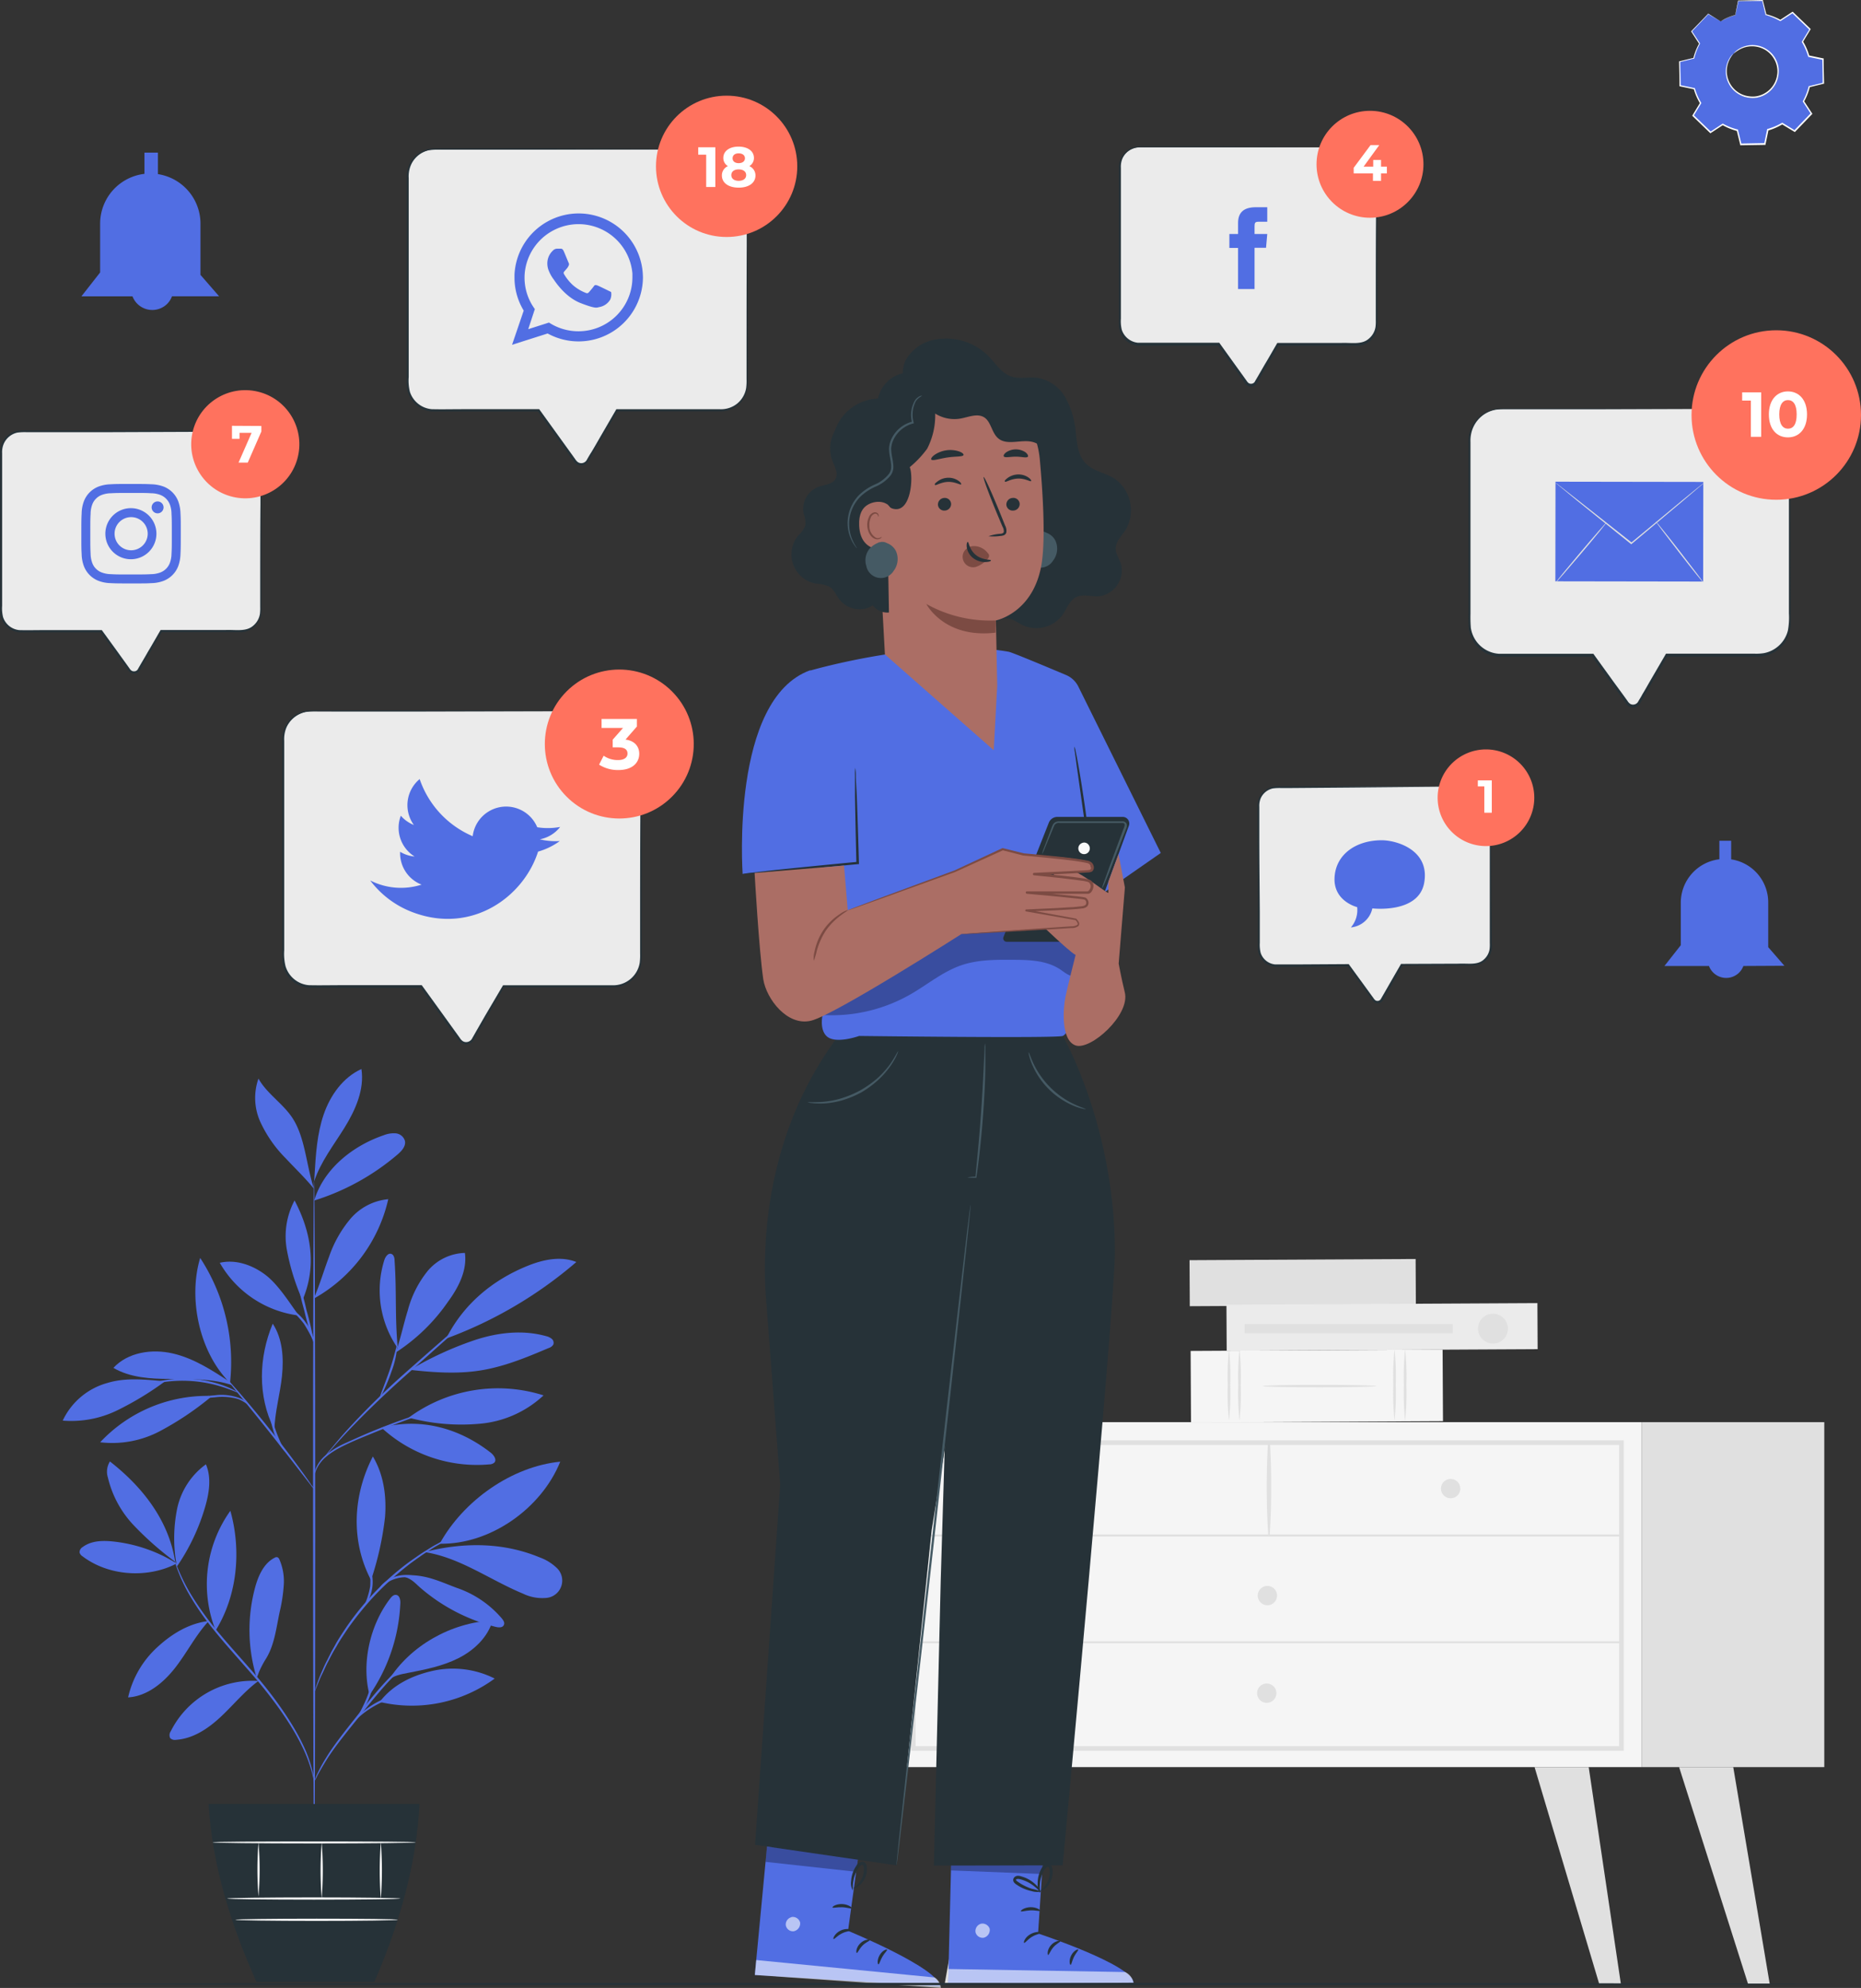 <svg xmlns="http://www.w3.org/2000/svg" viewBox="0 0 427.84 456.92"><rect x="0" y="0" width="427.84" height="456.92" fill="#333333" stroke="none"/><defs><style>.cls-1,.cls-14{fill:#516ee3;}.cls-2{fill:#263238;}.cls-3{fill:#fafafa;}.cls-4{fill:#f5f5f5;}.cls-5{fill:#e0e0e0;}.cls-6{fill:#ebebeb;}.cls-7{opacity:0.6;}.cls-8{fill:#fff;}.cls-9{opacity:0.3;}.cls-10{fill:#ab6e65;}.cls-11{fill:#7c4b43;}.cls-12{fill:#455a64;}.cls-13{fill:#ff725e;}.cls-14{fill-rule:evenodd;}</style></defs><g id="Background_Complete" data-name="Background Complete"><path class="cls-1" d="M47.65,365.1A34.36,34.36,0,0,0,33,360.05c-2.4-.25-5-.18-6.95,1.28a1.41,1.41,0,0,0-.72,1.26,1.57,1.57,0,0,0,.68.87c6,4.56,15,5.14,21.67,1.64" transform="translate(-7.04 -5.75)"/><path class="cls-1" d="M47.27,364.69a72.45,72.45,0,0,1-9.48-8.35,23.94,23.94,0,0,1-5.95-11,4.46,4.46,0,0,1,.47-3.68c7.56,5.9,13.5,13.54,15,23" transform="translate(-7.04 -5.75)"/><path class="cls-1" d="M47.57,365.05a34.32,34.32,0,0,1,.18-12.46,16.85,16.85,0,0,1,6.63-10.27c1.31,3.05.75,6.57-.17,9.76a47.79,47.79,0,0,1-6.58,13.85" transform="translate(-7.04 -5.75)"/><path class="cls-1" d="M55,378.33c-4.5.54-8.41,2.91-11.77,6a22.28,22.28,0,0,0-6.74,11.56c4.41-.27,8.16-3.38,10.87-6.87s4.6-7.32,7.58-10.59" transform="translate(-7.04 -5.75)"/><path class="cls-1" d="M56.59,380.45A29,29,0,0,1,60,353c2.56,9.11,1.62,19.41-3.36,27.47" transform="translate(-7.04 -5.75)"/><path class="cls-1" d="M66.39,392.11A21,21,0,0,0,46.3,403.67a1.56,1.56,0,0,0-.13,1.58,1.51,1.51,0,0,0,1.33.39c4-.26,7.47-2.64,10.36-5.35s5.42-5.85,8.61-8.19" transform="translate(-7.04 -5.75)"/><path class="cls-1" d="M66.07,391.48a37.52,37.52,0,0,1-.37-20.9c.74-2.69,2-5.52,4.46-6.78a.88.88,0,0,1,.68-.12.93.93,0,0,1,.43.5,12.54,12.54,0,0,1,1,6,36.66,36.66,0,0,1-.94,6.07c-.78,3.71-1.2,7.7-3.23,10.89a21.27,21.27,0,0,0-1.29,2.4c-.39.81-.39,1.1-.74,1.74" transform="translate(-7.04 -5.75)"/><path class="cls-1" d="M92,395.34c-1.92-7.31.12-16.16,4.73-22.15.33-.44.78-.92,1.34-.86.85.07,1.07,1.2,1,2.05a40.09,40.09,0,0,1-7.1,21" transform="translate(-7.04 -5.75)"/><path class="cls-1" d="M94.33,396.93a32.22,32.22,0,0,0,26.44-5.37,21.4,21.4,0,0,0-14.31-1.76c-4.78,1.09-9.15,3.24-12.13,7.13" transform="translate(-7.04 -5.75)"/><path class="cls-1" d="M96.3,392.07c5-8.1,14.5-13.39,24-13.87-1.1,3.86-4.27,6.86-7.85,8.67s-7.58,2.61-11.52,3.37c-1.53.3-3.63.63-4.63,1.83" transform="translate(-7.04 -5.75)"/><path class="cls-1" d="M92.49,368.47a70.1,70.1,0,0,0,3.07-14.05c.37-4.79-.32-9.79-2.8-13.9-4.64,9-5.11,19.48-.41,28.43" transform="translate(-7.04 -5.75)"/><path class="cls-1" d="M108.12,360.57c5.43-9.87,16.51-17.75,27.72-18.86-4.33,10.77-16.12,19.09-27.72,18.86" transform="translate(-7.04 -5.75)"/><path class="cls-1" d="M104.7,362.5c8.1,1.24,15,6.41,22.57,9.54a10.09,10.09,0,0,0,5.1,1,4,4,0,0,0,2.5-7.06,10.9,10.9,0,0,0-3.71-2.25c-8.24-3.43-17.08-3.52-25.76-1.44" transform="translate(-7.04 -5.75)"/><path class="cls-1" d="M100,368.18c1.83.53,2.46,1.48,3.91,2.71A42.09,42.09,0,0,0,121,379.68c.65.16,1.51.23,1.84-.36s-.08-1.14-.45-1.6a23.64,23.64,0,0,0-10.33-7c-3.95-1.47-7.37-3.24-12.08-2.86" transform="translate(-7.04 -5.75)"/><path class="cls-1" d="M94.73,333.88a32.4,32.4,0,0,0,24.83,8.45,1.74,1.74,0,0,0,1.13-.41c.62-.68-.13-1.73-.86-2.3-7.3-5.69-16.14-8.05-25.1-5.74" transform="translate(-7.04 -5.75)"/><path class="cls-1" d="M101,331.59a34.6,34.6,0,0,1,31-5.12A24.53,24.53,0,0,1,117.22,333,46.71,46.71,0,0,1,101,331.59" transform="translate(-7.04 -5.75)"/><path class="cls-1" d="M98.51,315.82c-.72-7.28-.25-13-.76-20.35,0-.59-.17-1.29-.71-1.5-.76-.3-1.4.64-1.65,1.42a23.32,23.32,0,0,0,3.11,20.27" transform="translate(-7.04 -5.75)"/><path class="cls-1" d="M98,316.63a42.79,42.79,0,0,0,12.07-11.73c2.39-3.26,4.4-7.17,3.85-11.17a11.56,11.56,0,0,0-8.7,4.32,24.25,24.25,0,0,0-4.44,8.93c-1,3.2-1.64,6.5-2.78,9.65" transform="translate(-7.04 -5.75)"/><path class="cls-1" d="M109.84,313.33a97.16,97.16,0,0,0,29.7-17.51c-3.55-1.43-7.61-.57-11.16.86-8.1,3.27-14.72,8.79-18.69,16.57" transform="translate(-7.04 -5.75)"/><path class="cls-1" d="M101.32,320.61c5.48.6,11.05,1,16.49.08s10.4-3,15.39-5.11a1.83,1.83,0,0,0,1.05-.8,1.19,1.19,0,0,0-.37-1.31,3.21,3.21,0,0,0-1.32-.62c-5.43-1.52-11.29-.81-16.63,1a77.13,77.13,0,0,0-14.61,6.76" transform="translate(-7.04 -5.75)"/><path class="cls-1" d="M70,334.13c-3.74-7.55-3.5-16.36-.26-24.14,2.27,3.46,2.55,7.87,2.13,12s-1.67,8.37-1.75,12.51" transform="translate(-7.04 -5.75)"/><path class="cls-1" d="M55.07,326.59a33.65,33.65,0,0,0-25,10.66,23.4,23.4,0,0,0,13.7-2.54,69.12,69.12,0,0,0,11.74-7.86" transform="translate(-7.04 -5.75)"/><path class="cls-1" d="M45,323.23c-4.57-.37-9-.93-13.35.41a16.05,16.05,0,0,0-10.19,8.63A24.12,24.12,0,0,0,34,329.91a71.16,71.16,0,0,0,11-6.68" transform="translate(-7.04 -5.75)"/><path class="cls-1" d="M59.9,323.39c-4.11-2.7-8.33-5.44-13.12-6.55s-10.33-.3-13.67,3.31c3.88,2.27,8.58,2.54,13.07,2.54s10-.06,14.23,1.44" transform="translate(-7.04 -5.75)"/><path class="cls-1" d="M59.92,323.6c-7-6.9-9.69-19.29-6.86-28.72a43.73,43.73,0,0,1,6.86,28.72" transform="translate(-7.04 -5.75)"/><path class="cls-1" d="M79.24,304.05c1.33-3.08,2.26-6.31,3.45-9.45a27.35,27.35,0,0,1,4.91-8.71,13,13,0,0,1,8.7-4.51A35,35,0,0,1,79.42,304.1" transform="translate(-7.04 -5.75)"/><path class="cls-1" d="M75.75,308.13c-2.2-3-4.73-7.12-7.7-9.37S61.2,295.14,57.57,296a24.4,24.4,0,0,0,18.18,12.12" transform="translate(-7.04 -5.75)"/><path class="cls-1" d="M76.45,304.3A51.85,51.85,0,0,1,73,293.08a17.47,17.47,0,0,1,1.76-11.41c3.85,7.29,5.1,15.11,1.9,22.72" transform="translate(-7.04 -5.75)"/><path class="cls-1" d="M79.28,281.67c2.18-7.23,8.8-12.55,16-15a6.1,6.1,0,0,1,2.79-.42,2.43,2.43,0,0,1,2.06,1.72c.26,1.23-.75,2.34-1.71,3.15a54.31,54.31,0,0,1-19.09,10.55" transform="translate(-7.04 -5.75)"/><path class="cls-1" d="M79.36,275.75c.28-4.66.57-9.38,2.08-13.8s4.44-8.56,8.69-10.49c.72,4.71-1.36,9.39-3.86,13.44s-5.52,7.87-7,12.39" transform="translate(-7.04 -5.75)"/><path class="cls-1" d="M79.24,279c-1.8-5.27-2-12-5.14-16.54-2.21-3.21-5.74-5.4-7.64-8.8a13.38,13.38,0,0,0,.45,10A29.07,29.07,0,0,0,72.74,272c2.33,2.49,4.33,4.37,6.5,7" transform="translate(-7.04 -5.75)"/><path class="cls-1" d="M79.28,434.08c-.14,0-.26-35.13-.27-78.47s.09-78.48.23-78.48.27,35.13.27,78.48S79.42,434.08,79.28,434.08Z" transform="translate(-7.04 -5.75)"/><path class="cls-1" d="M110,328.83a9.1,9.1,0,0,1-1.33.49L105,330.55c-3.07,1-7.28,2.56-11.85,4.43S84.39,338.5,82,340.6a8.17,8.17,0,0,0-2.26,3c-.35.82-.41,1.33-.46,1.32a1.3,1.3,0,0,1,0-.37,5.46,5.46,0,0,1,.26-1,7.93,7.93,0,0,1,2.2-3.18,19.75,19.75,0,0,1,4.87-3c2-.91,4.11-1.86,6.4-2.8,4.58-1.88,8.83-3.34,11.93-4.3,1.55-.49,2.81-.84,3.69-1.08A6.48,6.48,0,0,1,110,328.83Z" transform="translate(-7.04 -5.75)"/><path class="cls-1" d="M120.05,304.1s-.12.15-.37.4l-1.13,1.06-4.21,3.82-14,12.48c-5.47,4.86-10.19,9.52-13.47,13-1.64,1.75-2.93,3.2-3.81,4.21l-1,1.16c-.23.26-.36.4-.38.39a2,2,0,0,1,.3-.45c.22-.29.52-.71,1-1.23.83-1,2.09-2.54,3.7-4.33A177.66,177.66,0,0,1,100,321.48c5.48-4.86,10.48-9.22,14.11-12.37l4.31-3.7,1.19-1A2.77,2.77,0,0,1,120.05,304.1Z" transform="translate(-7.04 -5.75)"/><path class="cls-1" d="M94.43,326.81c-.14-.07,1-2.71,2.14-6s1.69-6.15,1.83-6.13a20.74,20.74,0,0,1-1.35,6.29,41.42,41.42,0,0,1-1.7,4.22A6.88,6.88,0,0,1,94.43,326.81Z" transform="translate(-7.04 -5.75)"/><path class="cls-1" d="M79.31,348.07a5.13,5.13,0,0,1-.84-1l-2.16-2.77c-1.81-2.35-4.32-5.58-7.13-9.12s-5.4-6.72-7.27-9l-2.2-2.73a5.87,5.87,0,0,1-.76-1,6.61,6.61,0,0,1,.91.91c.56.61,1.36,1.51,2.33,2.63,1.94,2.24,4.57,5.38,7.39,8.93s5.27,6.82,7,9.22c.87,1.2,1.56,2.18,2,2.87A6.41,6.41,0,0,1,79.31,348.07Z" transform="translate(-7.04 -5.75)"/><path class="cls-1" d="M72.58,339.43a12.25,12.25,0,0,1-2.82-5.28,14.83,14.83,0,0,1-.64-5.32h.22c-.1.41-.17.63-.21.62s0-.23,0-.65l.22,0a25.24,25.24,0,0,0,.9,5.18A38.82,38.82,0,0,0,72.58,339.43Z" transform="translate(-7.04 -5.75)"/><path class="cls-1" d="M63.89,328.5a9.5,9.5,0,0,0-2-1.15,13.12,13.12,0,0,0-5.47-.43,32.84,32.84,0,0,0-5.51.89,17.66,17.66,0,0,1-2.26.54,7.72,7.72,0,0,1,2.17-.89,25.27,25.27,0,0,1,5.56-1,11.9,11.9,0,0,1,5.64.61A3.49,3.49,0,0,1,63.89,328.5Z" transform="translate(-7.04 -5.75)"/><path class="cls-1" d="M61.83,325.85c0,.08-1.15-.46-3-1.1a30.38,30.38,0,0,0-15.21-1.16c-1.94.35-3.12.71-3.15.63a2.53,2.53,0,0,1,.8-.34,18.43,18.43,0,0,1,2.28-.64,26.76,26.76,0,0,1,15.4,1.17,20.28,20.28,0,0,1,2.16,1A2.89,2.89,0,0,1,61.83,325.85Z" transform="translate(-7.04 -5.75)"/><path class="cls-1" d="M79.24,314.64A63.76,63.76,0,0,1,77,307a64.22,64.22,0,0,1-1.71-7.77,60.55,60.55,0,0,1,2.21,7.64A62.94,62.94,0,0,1,79.24,314.64Z" transform="translate(-7.04 -5.75)"/><path class="cls-1" d="M79.38,314.64a35.89,35.89,0,0,0-2.44-4.58,20.73,20.73,0,0,0-3.58-3.7,3.53,3.53,0,0,1,1.38.71,11.48,11.48,0,0,1,2.62,2.7A10,10,0,0,1,79.38,314.64Z" transform="translate(-7.04 -5.75)"/><path class="cls-1" d="M79.28,415.35c-.06,0-.16-.84-.56-2.33a33,33,0,0,0-2.34-6.09c-2.43-5-6.85-11.25-12.46-17.55-2.78-3.18-5.48-6.18-7.77-9.05a62.57,62.57,0,0,1-5.56-8,38.32,38.32,0,0,1-2.8-5.95c-.26-.73-.45-1.3-.55-1.7a2.25,2.25,0,0,1-.15-.61s.3.81.88,2.24a43.62,43.62,0,0,0,2.93,5.84,68.75,68.75,0,0,0,5.61,7.9c2.3,2.84,5,5.82,7.79,9,5.63,6.31,10,12.68,12.4,17.73A30.43,30.43,0,0,1,78.92,413c.16.76.27,1.35.31,1.76A2.64,2.64,0,0,1,79.28,415.35Z" transform="translate(-7.04 -5.75)"/><path class="cls-1" d="M107,384a13.09,13.09,0,0,1-1.46.82,32,32,0,0,0-3.77,2.49,43.1,43.1,0,0,0-5,4.52c-1.74,1.84-3.53,4-5.36,6.25-3.66,4.59-7.07,8.65-9.12,11.89-1,1.6-1.8,3-2.29,3.91a11.32,11.32,0,0,1-.8,1.46s0-.15.13-.41.26-.65.49-1.14a37.22,37.22,0,0,1,2.17-4c2-3.31,5.37-7.43,9-12,1.83-2.29,3.65-4.43,5.42-6.27a39.59,39.59,0,0,1,5.08-4.48,26.7,26.7,0,0,1,3.89-2.38c.48-.24.88-.39,1.14-.5S107,384,107,384Z" transform="translate(-7.04 -5.75)"/><path class="cls-1" d="M107.57,394.18a22.41,22.41,0,0,1-3.07.44,41.37,41.37,0,0,0-7.29,1.44,21.92,21.92,0,0,0-6.53,3.43c-1.51,1.16-2.22,2.12-2.29,2.06a2.7,2.7,0,0,1,.46-.7,11.73,11.73,0,0,1,1.6-1.64,19.74,19.74,0,0,1,6.6-3.63,32.4,32.4,0,0,1,7.41-1.31A16.46,16.46,0,0,1,107.57,394.18Z" transform="translate(-7.04 -5.75)"/><path class="cls-1" d="M89.29,400.44c-.16-.09,1.23-2.21,2.3-5.06S92.84,390,93,390a5.19,5.19,0,0,1,0,1.65,18,18,0,0,1-.9,3.89,19.2,19.2,0,0,1-1.78,3.56A5,5,0,0,1,89.29,400.44Z" transform="translate(-7.04 -5.75)"/><path class="cls-1" d="M116,356.71a1.93,1.93,0,0,1-.49.27l-1.44.65c-.64.27-1.4.62-2.27,1.07s-1.88.91-2.94,1.55l-1.67.95c-.58.33-1.16.73-1.77,1.11-1.24.75-2.48,1.68-3.8,2.62a72.18,72.18,0,0,0-7.92,7,70.63,70.63,0,0,0-6.7,8.16c-.9,1.35-1.78,2.62-2.48,3.88-.37.63-.74,1.22-1.06,1.81s-.61,1.16-.89,1.71c-.6,1.08-1,2.1-1.45,3s-.74,1.66-1,2.3-.45,1.08-.61,1.46a1.8,1.8,0,0,1-.24.5,1.91,1.91,0,0,1,.15-.53l.52-1.5c.22-.66.51-1.45.91-2.35s.81-1.94,1.39-3c.27-.56.57-1.13.87-1.74s.68-1.19,1-1.83c.7-1.28,1.57-2.56,2.47-3.93a62.73,62.73,0,0,1,14.72-15.25c1.34-.93,2.6-1.85,3.85-2.59.62-.38,1.21-.77,1.8-1.1l1.7-.93c1.07-.62,2.1-1.06,3-1.48a22.76,22.76,0,0,1,2.31-1l1.48-.57Z" transform="translate(-7.04 -5.75)"/><path class="cls-1" d="M94.05,371.43a3.57,3.57,0,0,1,1.21-1.8,7.65,7.65,0,0,1,4.87-1.87,13.49,13.49,0,0,1,5.12,1,7.15,7.15,0,0,1,1.93.94,11.13,11.13,0,0,1-2.05-.6,15.69,15.69,0,0,0-5-.83,8,8,0,0,0-4.65,1.63A14.62,14.62,0,0,0,94.05,371.43Z" transform="translate(-7.04 -5.75)"/><path class="cls-1" d="M90.77,374.81a18.06,18.06,0,0,0,1.38-4.49,17.75,17.75,0,0,0-.31-4.69c.06,0,.33.45.57,1.31a9.31,9.31,0,0,1,.25,3.44,9.18,9.18,0,0,1-1,3.29C91.2,374.45,90.82,374.85,90.77,374.81Z" transform="translate(-7.04 -5.75)"/><path class="cls-2" d="M55,420.39c.76,13.43,4.8,27.08,11,40.89H93.1c5.94-13.67,9.71-27.31,10.38-40.89Z" transform="translate(-7.04 -5.75)"/><path class="cls-3" d="M99.09,442.12c0,.14-8.91.25-19.9.25s-19.91-.11-19.91-.25,8.91-.26,19.91-.26S99.09,442,99.09,442.12Z" transform="translate(-7.04 -5.75)"/><path class="cls-3" d="M98.49,447c0,.14-8.36.26-18.66.26s-18.66-.12-18.66-.26,8.35-.25,18.66-.25S98.49,446.84,98.49,447Z" transform="translate(-7.04 -5.75)"/><path class="cls-3" d="M66.47,429.2a74.89,74.89,0,0,1,0,12.47,77.88,77.88,0,0,1,0-12.47Z" transform="translate(-7.04 -5.75)"/><path class="cls-3" d="M81,429.2a83.59,83.59,0,0,1,0,12.92,80.38,80.38,0,0,1,0-12.92Z" transform="translate(-7.04 -5.75)"/><path class="cls-3" d="M94.59,429.09a86.85,86.85,0,0,1,0,13.17,86.85,86.85,0,0,1,0-13.17Z" transform="translate(-7.04 -5.75)"/><path class="cls-3" d="M102.62,429.2c0,.14-10.45.26-23.35.26s-23.34-.12-23.34-.26S66.38,429,79.27,429,102.62,429.06,102.62,429.2Z" transform="translate(-7.04 -5.75)"/><rect class="cls-4" x="205.48" y="326.88" width="171.92" height="79.28"/><path class="cls-5" d="M380.35,408.17H216.46V336.8H380.35ZM217.53,407.1H379.28V337.87H217.53Z" transform="translate(-7.04 -5.75)"/><rect class="cls-5" x="377.4" y="326.88" width="42" height="79.28"/><path class="cls-5" d="M217,358.89H379.82a.22.22,0,0,0,0-.44H217a.22.22,0,0,0,0,.44Z" transform="translate(-7.04 -5.75)"/><path class="cls-5" d="M298.94,358.67a177.93,177.93,0,0,0,.05-21.54.22.22,0,0,0-.43,0,177.93,177.93,0,0,0,.05,21.54.17.17,0,0,0,.33,0Z" transform="translate(-7.04 -5.75)"/><path class="cls-5" d="M342.76,347.9a2.22,2.22,0,1,1-2.21-2.22A2.21,2.21,0,0,1,342.76,347.9Z" transform="translate(-7.04 -5.75)"/><path class="cls-5" d="M257.32,347.9a2.22,2.22,0,1,1-2.22-2.22A2.22,2.22,0,0,1,257.32,347.9Z" transform="translate(-7.04 -5.75)"/><path class="cls-5" d="M300.63,372.48a2.22,2.22,0,1,1-2.22-2.21A2.22,2.22,0,0,1,300.63,372.48Z" transform="translate(-7.04 -5.75)"/><polygon class="cls-5" points="226.04 406.16 217.19 455.94 222.17 455.94 238.49 406.16 226.04 406.16"/><polygon class="cls-5" points="365.24 406.16 372.64 456.02 367.66 456.02 352.79 406.16 365.24 406.16"/><polygon class="cls-5" points="398.47 406.16 406.86 456.02 401.88 456.02 386.02 406.16 398.47 406.16"/><path class="cls-5" d="M300.48,394.92a2.22,2.22,0,1,1-2.22-2.22A2.22,2.22,0,0,1,300.48,394.92Z" transform="translate(-7.04 -5.75)"/><path class="cls-5" d="M217,383.44H379.82a.22.22,0,0,0,0-.43H217a.22.22,0,0,0,0,.43Z" transform="translate(-7.04 -5.75)"/><rect class="cls-5" x="301.25" y="274.57" width="10.58" height="51.98" transform="translate(598.44 -13.31) rotate(89.7)"/><rect class="cls-4" x="301.57" y="295.37" width="16.44" height="57.93" transform="translate(625.44 7.09) rotate(89.7)"/><path class="cls-5" d="M327.64,332.29a61.49,61.49,0,0,1-.28-8.22,61.49,61.49,0,0,1,.28-8.22,59.54,59.54,0,0,1,.28,8.22A59.54,59.54,0,0,1,327.64,332.29Z" transform="translate(-7.04 -5.75)"/><path class="cls-5" d="M330.07,332.29a61.49,61.49,0,0,1-.28-8.22,61.49,61.49,0,0,1,.28-8.22,58.53,58.53,0,0,1,.29,8.22A58.53,58.53,0,0,1,330.07,332.29Z" transform="translate(-7.04 -5.75)"/><path class="cls-5" d="M289.59,332.29a58.53,58.53,0,0,1-.29-8.22,58.53,58.53,0,0,1,.29-8.22,61.49,61.49,0,0,1,.28,8.22A61.49,61.49,0,0,1,289.59,332.29Z" transform="translate(-7.04 -5.75)"/><path class="cls-5" d="M292,332.29a59.54,59.54,0,0,1-.28-8.22,59.54,59.54,0,0,1,.28-8.22,61.49,61.49,0,0,1,.28,8.22A61.49,61.49,0,0,1,292,332.29Z" transform="translate(-7.04 -5.75)"/><path class="cls-5" d="M297.33,324.33c0-.15,5.84-.28,13.05-.28s13.06.13,13.06.28-5.85.29-13.06.29S297.33,324.49,297.33,324.33Z" transform="translate(-7.04 -5.75)"/><rect class="cls-6" x="319.49" y="275.02" width="10.58" height="71.49" transform="translate(626.79 -21.41) rotate(89.7)"/><path class="cls-5" d="M350.32,314.56a3.43,3.43,0,1,1,3.38-3.43A3.41,3.41,0,0,1,350.32,314.56Z" transform="translate(-7.04 -5.75)"/><rect class="cls-5" x="316.05" y="287.21" width="2.12" height="47.85" transform="translate(621.19 -11.72) rotate(90)"/><path class="cls-1" d="M417.27,227.73l-3.72-4.28V213.19a10,10,0,0,0-8.52-9.92V199h-2.71v4.25a10.06,10.06,0,0,0-8.87,10V223l-3.76,4.78h10.24a4.23,4.23,0,0,0,6.82,1.63,4.3,4.3,0,0,0,1.09-1.63Z" transform="translate(-7.04 -5.75)"/><path class="cls-1" d="M57.41,73.85l-4.28-4.92V57.16a11.53,11.53,0,0,0-9.78-11.39V40.83h-3.1v4.88A11.53,11.53,0,0,0,30.06,57.16V68.37l-4.3,5.49H37.5a4.87,4.87,0,0,0,7.83,1.87,4.78,4.78,0,0,0,1.25-1.88Z" transform="translate(-7.04 -5.75)"/></g><g id="Character"><path class="cls-4" d="M196.4,238.55c-.76-1.25,5.1-6.18,14.52-13.86l7.71-6.3a39.59,39.59,0,0,1,10.91-6.78,27,27,0,0,1,15.28-1,25.48,25.48,0,0,1,7.75,3.1,20.61,20.61,0,0,1,6.61,6.31,13.82,13.82,0,0,1,1.29,2.43,9.43,9.43,0,0,1,.7,3.81,7.92,7.92,0,0,1-1.7,4.64,7.25,7.25,0,0,1-2.26,1.9,7.18,7.18,0,0,1-1.52.6,7.26,7.26,0,0,1-1.52.23,8.08,8.08,0,0,1-4.38-1.14c-.84-.49-1.29-.84-1.54-1s-.17-.1-.09-.07l.26.07c.17,0,.18,0,0,0a20.05,20.05,0,0,0-2.49.65c-.63.18-1.41.34-2.11.47s-1.42.19-2.09.22a35.44,35.44,0,0,1-7.09-.45,52.12,52.12,0,0,0-5.32-.58,13,13,0,0,0-4.12.46,37.17,37.17,0,0,0-8.05,3.89,46.19,46.19,0,0,1-7.86,3.94,19,19,0,0,1-6.92,1.27A9.15,9.15,0,0,1,198,240.3c-.91-.52-1.25-1-1.14-1.36.25-.75,2.17-.57,5-1.59a23.08,23.08,0,0,0,4.93-2.5A67.2,67.2,0,0,0,213,230.1a37.56,37.56,0,0,1,9.35-6,20.65,20.65,0,0,1,6.83-1.49,52.12,52.12,0,0,1,6.5.2,30.11,30.11,0,0,0,5.33.07c.38,0,.73-.11,1.08-.17s.63-.14,1-.28a24.25,24.25,0,0,1,3.84-1.06,9.68,9.68,0,0,1,3.32,0,9,9,0,0,1,1.86.54,13.92,13.92,0,0,1,1.4.7c.72.43,1.18.75,1.33.81l0,0h0s0,0,0,.1l-.25.53c-.23.45-.43,1-.53,1.28a5.13,5.13,0,0,0-.19.76,1.39,1.39,0,0,0,0,.28s0,.06,0,0v0h0c-.06-.24.08.31.07.25a.37.37,0,0,0,0-.09,1.33,1.33,0,0,0-.35-.39,1.23,1.23,0,0,0-.35-.2h.19l-.65,0a4.2,4.2,0,0,0-.88.1c-.21,0-.46.11-.74.19l-.23.08h0a5.16,5.16,0,0,0-.37-.65c-1.52-2.4-4.7-4.31-8-5.15a18.33,18.33,0,0,0-9.79.17,35.75,35.75,0,0,0-8.95,4.67c-3,2-5.92,3.82-8.59,5.38C204.39,237,197.13,239.76,196.4,238.55Z" transform="translate(-7.04 -5.75)"/><path class="cls-1" d="M247.14,428.24l-1.45,21.91s21.81,7.24,21.94,11.31l-42.62.31.86-34.23Z" transform="translate(-7.04 -5.75)"/><g class="cls-7"><path class="cls-8" d="M232.58,447.91a1.75,1.75,0,0,0-1.27,1.94,1.67,1.67,0,0,0,1.92,1.27,1.83,1.83,0,0,0,1.33-2.07,1.74,1.74,0,0,0-2.14-1.1" transform="translate(-7.04 -5.75)"/></g><g class="cls-7"><path class="cls-8" d="M225,461.77l.09-3.45,40.62.7a3.35,3.35,0,0,1,1.91,2.44Z" transform="translate(-7.04 -5.75)"/></g><path class="cls-2" d="M246.39,450c0,.21-1.06.27-2.1.91s-1.62,1.5-1.81,1.41.16-1.28,1.44-2S246.44,449.76,246.39,450Z" transform="translate(-7.04 -5.75)"/><path class="cls-2" d="M250.8,451.94c0,.2-.87.53-1.6,1.38s-1,1.79-1.18,1.77-.3-1.19.63-2.24S250.8,451.74,250.8,451.94Z" transform="translate(-7.04 -5.75)"/><path class="cls-2" d="M253.17,457.36c-.19,0-.44-1,.12-2.13s1.56-1.55,1.64-1.37-.54.76-1,1.69S253.38,457.35,253.17,457.36Z" transform="translate(-7.04 -5.75)"/><path class="cls-2" d="M246.16,444.92c-.09.19-1-.13-2.21-.08s-2.11.39-2.21.2.8-.89,2.19-.93S246.27,444.76,246.16,444.92Z" transform="translate(-7.04 -5.75)"/><g class="cls-9"><polygon points="239.81 426.83 239.55 430.73 218.63 429.91 218.71 426.38 239.81 426.83"/></g><path class="cls-2" d="M246.38,440.5a4.08,4.08,0,0,1-2.14-.08,9.62,9.62,0,0,1-2.21-.75,9.22,9.22,0,0,1-1.2-.69,2.58,2.58,0,0,1-.63-.52.89.89,0,0,1-.06-1.11,1.13,1.13,0,0,1,.92-.45,2.61,2.61,0,0,1,.8.14,8.09,8.09,0,0,1,1.31.49,8,8,0,0,1,1.93,1.35c1,.95,1.27,1.74,1.2,1.77s-.56-.6-1.54-1.38a8.29,8.29,0,0,0-3.08-1.55c-.45-.13-.83-.14-1,0s-.05.11,0,.24a2.15,2.15,0,0,0,.47.38,10.27,10.27,0,0,0,1.1.68,12.54,12.54,0,0,0,2,.86A13.09,13.09,0,0,1,246.38,440.5Z" transform="translate(-7.04 -5.75)"/><path class="cls-2" d="M246.1,440.79a3.32,3.32,0,0,1-.5-2.08,6.66,6.66,0,0,1,.36-2.33,6.86,6.86,0,0,1,.58-1.28,1.76,1.76,0,0,1,1.39-1,1,1,0,0,1,.88.62,2.82,2.82,0,0,1,.19.79,4.86,4.86,0,0,1-1,3.61c-.86,1.08-1.74,1.3-1.76,1.23s.68-.48,1.34-1.53a4.93,4.93,0,0,0,.74-2,4.6,4.6,0,0,0,0-1.23c-.05-.46-.21-.83-.38-.79s-.59.32-.77.68a6.33,6.33,0,0,0-.56,1.14,7.35,7.35,0,0,0-.48,2.11C246,440,246.21,440.76,246.1,440.79Z" transform="translate(-7.04 -5.75)"/><path class="cls-1" d="M205,427.78l-3,21.76s21.26,8.73,21.1,12.81l-42.53-2.66,3.24-34.09Z" transform="translate(-7.04 -5.75)"/><g class="cls-7"><path class="cls-8" d="M189.09,446.39a1.73,1.73,0,0,0-1.4,1.85,1.67,1.67,0,0,0,1.83,1.4,1.84,1.84,0,0,0,1.47-2,1.75,1.75,0,0,0-2.07-1.25" transform="translate(-7.04 -5.75)"/></g><g class="cls-7"><path class="cls-8" d="M180.58,459.69l.32-3.43,41,4a3,3,0,0,1,1.43,2.42Z" transform="translate(-7.04 -5.75)"/></g><path class="cls-2" d="M202.72,449.39c0,.21-1.07.2-2.16.76s-1.71,1.38-1.89,1.28.24-1.27,1.57-1.93S202.79,449.2,202.72,449.39Z" transform="translate(-7.04 -5.75)"/><path class="cls-2" d="M207,451.68c0,.2-.9.46-1.69,1.27s-1.09,1.71-1.29,1.68-.22-1.21.78-2.2S207,451.48,207,451.68Z" transform="translate(-7.04 -5.75)"/><path class="cls-2" d="M209,457.25c-.2,0-.38-1,.27-2.12s1.65-1.43,1.72-1.25-.59.73-1.1,1.62S209.19,457.25,209,457.25Z" transform="translate(-7.04 -5.75)"/><path class="cls-2" d="M202.85,444.36c-.11.18-1-.2-2.21-.24s-2.12.24-2.21.05.86-.84,2.24-.78S203,444.2,202.85,444.36Z" transform="translate(-7.04 -5.75)"/><g class="cls-9"><polygon points="197.35 426.34 196.82 430.22 176 427.94 176.33 424.43 197.35 426.34"/></g><path class="cls-1" d="M203.37,440a4.1,4.1,0,0,1-2.13-.23,10.24,10.24,0,0,1-2.15-.9,11,11,0,0,1-1.15-.77,2.6,2.6,0,0,1-.59-.57.9.9,0,0,1,0-1.11,1.17,1.17,0,0,1,1-.38,2.7,2.7,0,0,1,.78.19,7.14,7.14,0,0,1,1.28.59,7.7,7.7,0,0,1,1.83,1.48c.89,1,1.15,1.81,1.07,1.85s-.51-.64-1.44-1.49a8.14,8.14,0,0,0-1.79-1.26,7.89,7.89,0,0,0-1.18-.5c-.43-.16-.82-.2-1,0s-.06.1,0,.24a2.22,2.22,0,0,0,.44.41,11.37,11.37,0,0,0,1.05.75,12.27,12.27,0,0,0,2,1A13.6,13.6,0,0,1,203.37,440Z" transform="translate(-7.04 -5.75)"/><path class="cls-2" d="M203.07,440.23a3.36,3.36,0,0,1-.36-2.11,6.75,6.75,0,0,1,.53-2.3,6.47,6.47,0,0,1,.67-1.23,1.75,1.75,0,0,1,1.46-.94,1,1,0,0,1,.82.68,2.45,2.45,0,0,1,.14.8,4.43,4.43,0,0,1-.14,1.43,4.87,4.87,0,0,1-1.12,2.1c-.94,1-1.83,1.18-1.84,1.11s.7-.44,1.44-1.43a4.85,4.85,0,0,0,.87-1.93,4.52,4.52,0,0,0,.09-1.23c0-.46-.16-.84-.33-.81s-.6.28-.81.62a6.53,6.53,0,0,0-.64,1.1,7.36,7.36,0,0,0-.63,2.08C203,439.41,203.18,440.2,203.07,440.23Z" transform="translate(-7.04 -5.75)"/><path class="cls-2" d="M251.35,243.81s12,20.79,12,49.68c0,12.8-12,141-12,141l-29.61.06L223.31,369,227.08,244Z" transform="translate(-7.04 -5.75)"/><path class="cls-2" d="M200.25,243.23l-.1.13C187,260.55,182.06,281.7,183,302.22l3.41,44.8-5.78,82.75,32.55,4.73,8.05-77.07s13.55-83.26,13.55-85.54V243.81S204.54,237.45,200.25,243.23Z" transform="translate(-7.04 -5.75)"/><path class="cls-1" d="M238.91,155.55c.88.16,9.37,3.73,13.24,5.36a5.56,5.56,0,0,1,2.8,2.65L273.9,201.8,259.24,212s-4.12,30.35-7.89,31.86c-1.41.56-46.8,0-46.8,0s-5.54,2-7.52,0c-1.54-1.52-.94-4.47-.94-4.47l0-62.35-2.76-17.17S219.73,152.17,238.91,155.55Z" transform="translate(-7.04 -5.75)"/><path class="cls-1" d="M203.38,173.1l.82,31-26.43,2.53c0-.18-2.86-40.21,15.54-46.83Z" transform="translate(-7.04 -5.75)"/><path class="cls-2" d="M258.15,206.64c-.16-1-.33-2.18-.61-4.06-.41-2.81-.93-6.43-1.5-10.44s-1.08-7.64-1.48-10.45c-.16-1.24-.31-2.3-.43-3.17a4.87,4.87,0,0,1-.09-1.17,4.45,4.45,0,0,1,.31,1.14c.16.74.37,1.81.6,3.14.48,2.66,1.06,6.35,1.64,10.43s1,7.78,1.34,10.47c.14,1.34.24,2.43.29,3.18,0,.38,0,.68,0,.88v.13s0,.1-.09.05v-.05C258.13,206.67,258.14,206.64,258.15,206.64Z" transform="translate(-7.04 -5.75)"/><path class="cls-2" d="M177.77,206.65a12.32,12.32,0,0,1,1.89-.29l5.15-.59c4.36-.46,10.39-1.07,17.05-1.71l2.31-.22-.25.28c-.15-6.15-.26-11.62-.32-15.56,0-1.9,0-3.46,0-4.64a11.76,11.76,0,0,1,.05-1.69,9.51,9.51,0,0,1,.15,1.69c0,1.17.12,2.74.21,4.63.15,3.94.33,9.41.5,15.56v.26l-.25,0-2.32.22c-6.66.64-12.69,1.19-17.06,1.56l-5.17.4A13.65,13.65,0,0,1,177.77,206.65Z" transform="translate(-7.04 -5.75)"/><g class="cls-9"><path d="M256.47,224.34a13.53,13.53,0,0,0-7.41-7.73,25,25,0,0,0-10.77-1.89,35.11,35.11,0,0,0-18.27,5c-8.11,5.13-13.54,14.22-22.45,17.77l-1.1,1.57a36.47,36.47,0,0,0,19.88-4.76c3.92-2.25,7.46-5.25,11.73-6.7,3.78-1.29,7.86-1.27,11.85-1.24,3.77,0,7.79.14,10.91,2.25.93.62,1.83,1.44,2.94,1.5a3,3,0,0,0,2.83-2.09A5.76,5.76,0,0,0,256.47,224.34Z" transform="translate(-7.04 -5.75)"/></g><path class="cls-2" d="M245,202.85l3.16-8a2.12,2.12,0,0,1,2-1.34h15a1.51,1.51,0,0,1,1.42,2L257,221.7a.78.78,0,0,1-.74.51h-17.8a.79.79,0,0,1-.73-1.07Z" transform="translate(-7.04 -5.75)"/><path class="cls-10" d="M264.22,227.23l1.43-17.5-1.46-7.66-2.35,6.38V211c-.87-.22-8.94-7.06-11.1-5.59S243,215,243,215s9.76,9.53,11.32,10.24c0,0-1.78,7-2.33,9.61s-1.1,10,2.33,11.19,12.6-7,11.31-12.19C264.79,230.39,264.22,227.23,264.22,227.23Z" transform="translate(-7.04 -5.75)"/><path class="cls-10" d="M201.08,204.7l.86,10.24,24.63-9,11-5.07,4.8,1.21s15.08,1,15.22,1.94.82,1.79,0,1.92-12.75.69-12.75.69,12.86.82,13.15,1.78-.13,2.47-.81,2.47h-14s13.16.82,13.3,1.37,1.1,1.51-.14,1.92S243,215,243,215L254.4,217s.42,1.78-.54,1.78-25.78,1.65-25.78,1.65S199,239,193.52,240.35s-10.28-5-11-9.49c-1-6.76-2-24.46-2-24.46Z" transform="translate(-7.04 -5.75)"/><path class="cls-11" d="M228.08,220.47l.5-.06,1.48-.13,5.69-.42,9-.62,5.61-.38,3-.2a2.37,2.37,0,0,0,1.38-.36c.23-.25-.14-.79-.5-1.11l.1.05-11.39-2a.23.23,0,0,1-.19-.27.24.24,0,0,1,.23-.19l6.74-.3,3.51-.21c.6,0,1.2-.09,1.79-.15s1.25-.07,1.57-.4.15-1-.21-1.18a7.3,7.3,0,0,0-.82-.15l-.92-.11-3.77-.39-7.77-.72a.28.28,0,0,1-.25-.3.26.26,0,0,1,.27-.24h13.92c.18,0,.4-.23.54-.51a1.19,1.19,0,0,0-.28-1.6,6.91,6.91,0,0,0-1.48-.33l-1.6-.22-3.19-.39-6.29-.65a.28.28,0,0,1-.25-.3.3.3,0,0,1,.26-.25l8.12-.39,3.94-.22a2.84,2.84,0,0,0,.84-.12.63.63,0,0,0,.21-.6,1.19,1.19,0,0,0-.36-.68,1.75,1.75,0,0,0-.76-.29c-2.46-.51-5-.75-7.39-1s-4.78-.49-7.07-.69h0l-4.8-1.22h.16l-11,5h0l-18.06,6.51-4.91,1.74-1.29.44-.44.13a2.74,2.74,0,0,1,.42-.19l1.27-.49,4.88-1.84,18-6.67h0l10.95-5.1a.22.22,0,0,1,.16,0l4.8,1.19h0c2.3.19,4.66.42,7.09.67s4.9.5,7.45,1a2.16,2.16,0,0,1,1,.41,1.64,1.64,0,0,1,.53,1,1.14,1.14,0,0,1-.45,1.12,2.77,2.77,0,0,1-1.08.2l-3.95.23-8.12.4v-.54l6.3.64,3.2.38,1.61.23a6.78,6.78,0,0,1,1.68.4,1.5,1.5,0,0,1,.72,1.09,2.33,2.33,0,0,1-.22,1.23,2.26,2.26,0,0,1-.36.53,1,1,0,0,1-.29.21.87.87,0,0,1-.39.09H243.16l0-.54,7.77.74,3.77.39.94.12a4.89,4.89,0,0,1,1,.2,1.37,1.37,0,0,1,.62.92,1.17,1.17,0,0,1-.3,1.09,1.78,1.78,0,0,1-1,.43l-.92.11c-.6.06-1.2.1-1.8.14l-3.53.2-6.75.28,0-.47,11.37,2.09h0a.18.18,0,0,1,.09,0,2.92,2.92,0,0,1,.56.7.86.86,0,0,1,0,1,2.49,2.49,0,0,1-1.63.47l-3.07.19-5.61.34-9,.52-5.7.31-1.48.07Z" transform="translate(-7.04 -5.75)"/><path class="cls-11" d="M194.12,226.58a6.11,6.11,0,0,1,.19-2.16,13.6,13.6,0,0,1,2-4.84,13.05,13.05,0,0,1,3.73-3.67,5.81,5.81,0,0,1,1.94-1c.14.18-3,1.61-5.21,4.94a16.48,16.48,0,0,0-2,4.63A13.69,13.69,0,0,1,194.12,226.58Z" transform="translate(-7.04 -5.75)"/><path class="cls-3" d="M257.43,200.13a1.32,1.32,0,1,1-1.66-.6A1.25,1.25,0,0,1,257.43,200.13Z" transform="translate(-7.04 -5.75)"/><path class="cls-12" d="M260.34,210.06a10.46,10.46,0,0,1,.47-1.51c.38-1,.87-2.41,1.46-4.05l2.22-6,.65-1.73c.18-.56.59-1.27.42-1.64-.07-.16-.3-.24-.62-.22h-3.06l-7.83,0-3.41,0a1.15,1.15,0,0,0-1.17.49c-.2.37-.37.87-.55,1.27l-1.66,4a8.17,8.17,0,0,1-.68,1.44,9.11,9.11,0,0,1,.49-1.51l1.51-4c.18-.44.29-.85.55-1.36a1.5,1.5,0,0,1,.65-.57,1.89,1.89,0,0,1,.86-.13l3.41,0,7.82,0h3.06a1.07,1.07,0,0,1,1.09.5,1.45,1.45,0,0,1-.07,1.14c-.11.3-.23.59-.34.89-.23.58-.45,1.16-.67,1.72-.86,2.22-1.65,4.23-2.33,6s-1.19,3-1.61,4A7.87,7.87,0,0,1,260.34,210.06Z" transform="translate(-7.04 -5.75)"/><path class="cls-2" d="M217.06,96.46c-2.52-1.6-3.12-5.3-1.76-8a9.7,9.7,0,0,1,7.2-4.73,13.71,13.71,0,0,1,11.83,3.92c1.63,1.67,2.94,3.85,5.15,4.62,1.93.67,4.08.06,6.11.33a9.2,9.2,0,0,1,6.46,4.66,19.93,19.93,0,0,1,2.3,7.85c.29,2.51.49,5.26,2.23,7.09s4.37,2.16,6.48,3.43a8.86,8.86,0,0,1,2.63,12.11c-.83,1.22-2,2.34-2.13,3.81s.78,2.54,1.19,3.82a6,6,0,0,1-5.12,7.44c-1.75.1-3.62-.58-5.19.2s-2.14,2.65-3.13,4.08a7.48,7.48,0,0,1-9.13,2.36c-1.29-.63-2.5-1.67-3.93-1.58s-2.55,1.32-3.95,1.59c-1.84.35-3.58-1-4.68-2.52s-1.85-3.31-3.25-4.55c-1.83-1.63-4.4-2-6.72-2.83A18.94,18.94,0,0,1,209,113.05" transform="translate(-7.04 -5.75)"/><path class="cls-12" d="M243.7,129.39a5.21,5.21,0,0,1,2.05-1.35h-.16A3.35,3.35,0,0,1,246,128a2,2,0,0,1,1.6.2h0a3.74,3.74,0,0,1,2.07,1.8,4.48,4.48,0,0,1-.53,4.61,3.42,3.42,0,0,1-6.27-1.18A4.21,4.21,0,0,1,243.7,129.39Z" transform="translate(-7.04 -5.75)"/><path class="cls-10" d="M210.48,156.17l-2.68-49.12a4.17,4.17,0,0,1,3.61-4.33l22-6.22c7.06-1,12,7.63,12.67,14.73.72,7.88,1.29,17.54.52,23.46C245,146.59,236,148.36,236,148.36s.22,10.68.3,15l-.8,14.83Z" transform="translate(-7.04 -5.75)"/><path class="cls-2" d="M241.46,121.53A1.51,1.51,0,0,1,240,123.1a1.45,1.45,0,0,1-1.6-1.32,1.52,1.52,0,0,1,1.42-1.58A1.45,1.45,0,0,1,241.46,121.53Z" transform="translate(-7.04 -5.75)"/><path class="cls-2" d="M244.09,116.32c-.19.2-1.36-.62-3-.57s-2.81.9-3,.71.09-.45.6-.85a4.25,4.25,0,0,1,2.39-.81,4,4,0,0,1,2.39.7C244,115.87,244.18,116.23,244.09,116.32Z" transform="translate(-7.04 -5.75)"/><path class="cls-2" d="M225.7,121.53a1.52,1.52,0,0,1-1.42,1.57,1.45,1.45,0,0,1-1.61-1.32,1.53,1.53,0,0,1,1.42-1.58A1.46,1.46,0,0,1,225.7,121.53Z" transform="translate(-7.04 -5.75)"/><path class="cls-2" d="M228,117.08c-.18.2-1.36-.62-3-.57s-2.81.91-3,.71.09-.45.61-.84a4.15,4.15,0,0,1,2.39-.82,4,4,0,0,1,2.39.7C227.93,116.63,228.11,117,228,117.08Z" transform="translate(-7.04 -5.75)"/><path class="cls-2" d="M234.3,129a10.38,10.38,0,0,1,2.64-.56c.42,0,.81-.15.87-.43a2.08,2.08,0,0,0-.31-1.23l-1.32-3.15c-1.85-4.48-3.2-8.16-3-8.24s1.82,3.5,3.66,8l1.28,3.17a2.45,2.45,0,0,1,.26,1.63,1,1,0,0,1-.67.63,2.92,2.92,0,0,1-.71.12A11.19,11.19,0,0,1,234.3,129Z" transform="translate(-7.04 -5.75)"/><path class="cls-11" d="M236,148.36a30.12,30.12,0,0,1-16-3.79s4.08,8,15.91,6.59Z" transform="translate(-7.04 -5.75)"/><path class="cls-11" d="M234.17,132.93a4,4,0,0,0-3.36-1.66,2.61,2.61,0,0,0-2.12,1.23,2.4,2.4,0,0,0,2.79,3.52,6,6,0,0,0,2.37-1.55,2.05,2.05,0,0,0,.5-.63.83.83,0,0,0-.09-.83" transform="translate(-7.04 -5.75)"/><path class="cls-2" d="M229.52,130.31c.27,0,.32,1.75,1.87,3s3.44,1,3.46,1.22-.41.36-1.2.4a4.43,4.43,0,0,1-2.89-.91,3.86,3.86,0,0,1-1.46-2.5C229.21,130.74,229.4,130.3,229.52,130.31Z" transform="translate(-7.04 -5.75)"/><path class="cls-2" d="M228.55,110.33c-.15.44-1.78.28-3.7.57s-3.45.85-3.71.46c-.12-.19.14-.62.75-1.06a6.48,6.48,0,0,1,5.65-.79C228.25,109.77,228.62,110.11,228.55,110.33Z" transform="translate(-7.04 -5.75)"/><path class="cls-2" d="M243.35,110.71c-.28.37-1.41,0-2.77,0s-2.49.32-2.77-.06c-.12-.18.05-.56.54-.93a4,4,0,0,1,4.47,0C243.31,110.14,243.47,110.52,243.35,110.71Z" transform="translate(-7.04 -5.75)"/><path class="cls-2" d="M254,108.74a8.12,8.12,0,0,0-3.13-4.48c-.85-.56-1.84-.9-2.63-1.54-1.72-1.38-2.11-3.79-3.17-5.72a9,9,0,0,0-6.82-4.52c-2.35-.24-4.77.46-7.06-.11-1.69-.43-3.17-1.53-4.88-1.85-3.34-.64-6.44,1.76-8.86,4.14,0,2.39,1.89,4,3.73,5.52a8.26,8.26,0,0,0,6.71,1.77c1.82-.33,3.82-1.25,5.4-.28s1.73,3.53,3.2,4.8c2.1,1.83,5.45.12,8.12.91,2.06.61,3.35,2.58,4.72,4.24s3.43,3.24,5.49,2.63A24.29,24.29,0,0,0,254,108.74Z" transform="translate(-7.04 -5.75)"/><path class="cls-2" d="M229,98.64c-1.49-.43-4.55-1.4-5.36-2.69a9.14,9.14,0,0,0-7.95-4.58,7.57,7.57,0,0,0-6.8,6,10.86,10.86,0,0,0-9.33,6,10,10,0,0,0-.59,1.39,8.22,8.22,0,0,0-.55,6.93c.51,1.36,1.4,2.86.7,4.13s-2.5,1.33-3.89,1.81a5.49,5.49,0,0,0-3.45,6.13,6.63,6.63,0,0,1,.43,2.69,5.74,5.74,0,0,1-1.61,2.33,6.82,6.82,0,0,0,4,11.11,8.85,8.85,0,0,1,3.14.72c1.06.65,1.52,1.92,2.27,2.91a5.89,5.89,0,0,0,6.38,2,5.32,5.32,0,0,0,1.28-.65,4.21,4.21,0,0,0,3.74,1.66l-.44-25a2.08,2.08,0,0,0,1.52,1.18c4,.91,4.59-7.35,3.7-9.59a23.36,23.36,0,0,0,4-4.23,16.75,16.75,0,0,0,1.85-8.11C223.46,100.86,229.62,98.83,229,98.64Z" transform="translate(-7.04 -5.75)"/><path class="cls-10" d="M212,123.56c-.13-2.54-3.24-3.08-5.44-1.81-1.21.7-2.13,2.1-2,4.8.3,7.19,7.45,5.41,7.46,5.2S212.19,126.53,212,123.56Z" transform="translate(-7.04 -5.75)"/><path class="cls-11" d="M209.73,129.12s-.12.09-.33.2a1.26,1.26,0,0,1-.94.05,3.06,3.06,0,0,1-1.54-2.72,4,4,0,0,1,.27-1.8,1.49,1.49,0,0,1,.9-1,.65.65,0,0,1,.76.32c.1.19.06.34.1.35s.15-.13.08-.42a.79.79,0,0,0-.3-.44,1,1,0,0,0-.7-.15,1.76,1.76,0,0,0-1.26,1.16,4.21,4.21,0,0,0-.35,2c.1,1.44.9,2.77,2,3a1.35,1.35,0,0,0,1.14-.24C209.72,129.29,209.75,129.13,209.73,129.12Z" transform="translate(-7.04 -5.75)"/><path class="cls-12" d="M219.07,96.7a4.37,4.37,0,0,0-1.44,1.2,6.64,6.64,0,0,0-.53,5l0,.19-.18,0a7,7,0,0,0-4.63,4.08,5.53,5.53,0,0,0-.37,1.75,11.67,11.67,0,0,0,.22,1.9,14.68,14.68,0,0,1,.28,2,3.37,3.37,0,0,1-.57,2.12,8.74,8.74,0,0,1-3.57,2.68,12.24,12.24,0,0,0-3.34,2.19,9,9,0,0,0-2.68,6,9.42,9.42,0,0,0,.94,4.45c.48,1,.88,1.45.84,1.48a1.42,1.42,0,0,1-.3-.33,7.58,7.58,0,0,1-.71-1.06,9.06,9.06,0,0,1-1.13-4.55,9.27,9.27,0,0,1,2.71-6.34,12.48,12.48,0,0,1,3.44-2.3,8.36,8.36,0,0,0,3.37-2.51c.8-1.1.44-2.52.23-3.81a11.12,11.12,0,0,1-.22-2,6,6,0,0,1,.42-1.92,7.32,7.32,0,0,1,5-4.28l-.13.23a6.68,6.68,0,0,1,.72-5.18,3,3,0,0,1,1.13-.92A1.73,1.73,0,0,1,219.07,96.7Z" transform="translate(-7.04 -5.75)"/><path class="cls-12" d="M207,131.81a5.32,5.32,0,0,1,2.05-1.35h-.16a3.11,3.11,0,0,1,.44-.08,2.07,2.07,0,0,1,1.6.2h0a3.74,3.74,0,0,1,2.07,1.8,4.48,4.48,0,0,1-.53,4.61,3.42,3.42,0,0,1-6.27-1.18A4.21,4.21,0,0,1,207,131.81Z" transform="translate(-7.04 -5.75)"/><path class="cls-12" d="M230.19,282.63c.14,0-3.56,34-8.27,76s-8.63,75.93-8.78,75.91,3.56-34,8.27-76S230,282.61,230.19,282.63Z" transform="translate(-7.04 -5.75)"/><path class="cls-12" d="M213.53,247.38a4.32,4.32,0,0,1-.36.94,8.86,8.86,0,0,1-.54,1.05,14,14,0,0,1-.84,1.33,19.44,19.44,0,0,1-2.66,3.09,22.47,22.47,0,0,1-4,3,22.82,22.82,0,0,1-4.63,1.91,19.63,19.63,0,0,1-4,.67,13.84,13.84,0,0,1-1.56,0,9.24,9.24,0,0,1-1.18-.08,3.74,3.74,0,0,1-1-.18c0-.11,1.43.09,3.7-.13a20.87,20.87,0,0,0,3.93-.76,24.27,24.27,0,0,0,4.5-1.9,23.86,23.86,0,0,0,4-2.86,21.91,21.91,0,0,0,2.7-3C212.86,248.65,213.43,247.33,213.53,247.38Z" transform="translate(-7.04 -5.75)"/><path class="cls-12" d="M256.66,260.69s-.28,0-.76-.12a12.74,12.74,0,0,1-2-.65,17.84,17.84,0,0,1-9.6-9.56,12.82,12.82,0,0,1-.67-2,2.37,2.37,0,0,1-.12-.76c.09,0,.38,1,1.12,2.6a19.74,19.74,0,0,0,9.42,9.38C255.63,260.32,256.68,260.6,256.66,260.69Z" transform="translate(-7.04 -5.75)"/><path class="cls-12" d="M233.49,245.56a7,7,0,0,1,.08,1.29c0,.83,0,2,0,3.53,0,3-.19,7.09-.52,11.62-.45,6.25-1.13,11.66-1.54,14.34l0,.11h-.1a10.71,10.71,0,0,1-2-.09,12.64,12.64,0,0,1,2-.16l-.12.11c.25-2.7.82-8.11,1.26-14.35.33-4.52.54-8.62.67-11.59.07-1.41.13-2.59.17-3.52A5.92,5.92,0,0,1,233.49,245.56Z" transform="translate(-7.04 -5.75)"/></g><g id="Floor"><path class="cls-2" d="M429.09,461.77c0,.15-92.56.26-206.7.26s-206.71-.11-206.71-.26,92.53-.26,206.71-.26S429.09,461.63,429.09,461.77Z" transform="translate(-7.04 -5.75)"/></g><g id="Notifications"><path class="cls-6" d="M345.48,186.46l-45.05.24a4.13,4.13,0,0,0-4.12,4.16l.17,32.75a4.14,4.14,0,0,0,4.17,4.12l16.4-.09c1.67,2.31,4.35,6,5.82,8a1.15,1.15,0,0,0,1.92-.1l4.55-7.94,16.36-.09a4.14,4.14,0,0,0,4.12-4.16l-.17-32.75A4.14,4.14,0,0,0,345.48,186.46Z" transform="translate(-7.04 -5.75)"/><path class="cls-2" d="M345.48,186.46a3.21,3.21,0,0,1,1.18.12,4.19,4.19,0,0,1,2.61,2.12,4.81,4.81,0,0,1,.48,2.45c0,.92,0,1.91,0,3,0,2.15.05,4.61.08,7.35,0,5.5.09,12.13.16,19.65,0,.47,0,.94,0,1.42A9.39,9.39,0,0,1,350,224a4.36,4.36,0,0,1-1.48,2.64,4.45,4.45,0,0,1-2.93,1l-3.11,0-13.11.08.21-.12L327,232.12l-1.3,2.27-.65,1.14a1.41,1.41,0,0,1-1.28.81,1.37,1.37,0,0,1-.77-.23,2,2,0,0,1-.51-.56l-.8-1.09-1.61-2.2-3.26-4.47.21.11-11.89.07c-1.66,0-3.26,0-4.93,0a4.44,4.44,0,0,1-3.8-3,4.48,4.48,0,0,1-.2-1.26v-1.2c0-.79,0-1.58,0-2.37,0-1.58,0-3.14,0-4.7,0-6.2-.05-12.19-.08-17.89,0-1.43,0-2.83,0-4.22,0-.7,0-1.39,0-2.07a4.87,4.87,0,0,1,.34-2.09,4.41,4.41,0,0,1,3.13-2.57,11.3,11.3,0,0,1,2-.1h1.92l14.1,0,20.43,0,5.56,0H345c.33,0,.49,0,.49,0s-.16,0-.49,0l-1.44,0-5.56.08-20.42.19-14.11.11h-1.92a11.81,11.81,0,0,0-1.9.09,4,4,0,0,0-2.8,2.32,4.47,4.47,0,0,0-.3,1.9c0,.69,0,1.38,0,2.07q0,2.09,0,4.23c0,5.7.07,11.69.11,17.89,0,1.55,0,3.12,0,4.7,0,.78,0,1.58,0,2.37a7.84,7.84,0,0,0,.2,2.3,3.89,3.89,0,0,0,3.34,2.67c1.58,0,3.25,0,4.89,0l11.89-.07h.13l.08.11q1.64,2.26,3.26,4.47c.53.74,1.07,1.47,1.6,2.2l.79,1.09a1.73,1.73,0,0,0,.39.44.91.91,0,0,0,.49.15.92.92,0,0,0,.84-.56l.66-1.14,1.3-2.27,2.54-4.41.07-.13h.14l13.11-.05c2.06-.12,4.29.41,5.76-.93a4,4,0,0,0,1.35-2.38,9.31,9.31,0,0,0,.05-1.41v-1.42c0-7.52,0-14.15,0-19.65,0-2.74,0-5.2,0-7.35v-3a4.73,4.73,0,0,0-.42-2.38,4.15,4.15,0,0,0-2.5-2.11A6.86,6.86,0,0,0,345.48,186.46Z" transform="translate(-7.04 -5.75)"/><path class="cls-1" d="M319.05,214.25a6.09,6.09,0,0,1-1.44,4.66,5.57,5.57,0,0,0,4.93-4.37s10.65,1.27,11.92-5.89c1.35-7.59-6.45-9.78-9.77-9.77-5.81,0-10.58,3.17-10.84,8.61S319.05,214.25,319.05,214.25Z" transform="translate(-7.04 -5.75)"/><path class="cls-13" d="M359.77,189.05A11.11,11.11,0,1,1,348.6,178,11.11,11.11,0,0,1,359.77,189.05Z" transform="translate(-7.04 -5.75)"/><path class="cls-8" d="M350,185.12l0,7.43h-1.72l0-6.05h-1.49v-1.38Z" transform="translate(-7.04 -5.75)"/><path class="cls-6" d="M319,39.62H269.1a4.59,4.59,0,0,0-4.59,4.59V80.46a4.59,4.59,0,0,0,4.59,4.59h18.16l6.4,8.87a1.26,1.26,0,0,0,2.12-.11l5.09-8.76H319a4.58,4.58,0,0,0,4.58-4.59V44.21A4.58,4.58,0,0,0,319,39.62Z" transform="translate(-7.04 -5.75)"/><path class="cls-2" d="M319,39.62a3.62,3.62,0,0,1,1.29.14,4.69,4.69,0,0,1,2.88,2.36,5.29,5.29,0,0,1,.51,2.72c0,1,0,2.12,0,3.3,0,2.38,0,5.11,0,8.15,0,6.08,0,13.42.06,21.75v1.58a10.08,10.08,0,0,1-.06,1.63,4.82,4.82,0,0,1-4.89,4h-3.44l-14.52,0,.21-.13c-.92,1.6-1.87,3.23-2.83,4.88l-1.45,2.51-.73,1.26a1.54,1.54,0,0,1-1.4.87,1.46,1.46,0,0,1-.83-.26,2,2,0,0,1-.56-.61l-.87-1.21-1.77-2.44-3.59-5,.21.11H274.1c-1.84,0-3.61,0-5.46,0a4.87,4.87,0,0,1-4.16-3.36,5,5,0,0,1-.22-1.38V71.39c0-6.87,0-13.5,0-19.81,0-1.58,0-3.14,0-4.68V44.61a5.5,5.5,0,0,1,.39-2.3,4.88,4.88,0,0,1,3.46-2.82,11.81,11.81,0,0,1,2.2-.09h2.13l15.62,0,22.61.09,6.15,0,1.6,0,.55,0s-.19,0-.55,0l-1.6,0-6.15,0-22.61.08-15.62,0h-2.13a11.32,11.32,0,0,0-2.11.09,4.4,4.4,0,0,0-3.13,2.56,5,5,0,0,0-.34,2.12v7c0,6.31,0,12.94,0,19.81v7.83a8.53,8.53,0,0,0,.2,2.55,4.36,4.36,0,0,0,3.72,3c1.75,0,3.6,0,5.41,0h13.3l.07.11,3.59,5,1.76,2.44.87,1.22a2.14,2.14,0,0,0,.43.49,1,1,0,0,0,.56.17,1,1,0,0,0,.95-.62l.74-1.26,1.45-2.51c1-1.65,1.91-3.28,2.84-4.87l.07-.12h14.66c2.28-.12,4.75.49,6.4-1a4.39,4.39,0,0,0,1.51-2.64,10,10,0,0,0,.07-1.56V78c0-8.33,0-15.67.05-21.75,0-3,0-5.77,0-8.15,0-1.18,0-2.29,0-3.3A5.25,5.25,0,0,0,323,42.2a4.62,4.62,0,0,0-2.76-2.36A7.56,7.56,0,0,0,319,39.62Z" transform="translate(-7.04 -5.75)"/><path class="cls-1" d="M291.67,72.18h3.79V62.7h2.64l.28-3.17h-2.92V57.72c0-.75.15-1,.87-1h2.05V53.38h-2.62c-2.82,0-4.09,1.24-4.09,3.61v2.54h-2v3.21h2Z" transform="translate(-7.04 -5.75)"/><circle class="cls-13" cx="314.96" cy="37.76" r="12.29"/><path class="cls-8" d="M325.88,45.6h-1.34v1.73h-1.86V45.6h-4.43V44.32l3.88-5.22h2l-3.6,4.95h2.21V42.51h1.8v1.54h1.34Z" transform="translate(-7.04 -5.75)"/><path class="cls-6" d="M172.74,40.11H106.87a6.06,6.06,0,0,0-6.06,6.06V94.05a6.06,6.06,0,0,0,6.06,6.06h24c2.42,3.38,6.32,8.76,8.45,11.71a1.67,1.67,0,0,0,2.8-.14l6.72-11.57h23.92a6.06,6.06,0,0,0,6.06-6.06V46.17A6.06,6.06,0,0,0,172.74,40.11Z" transform="translate(-7.04 -5.75)"/><path class="cls-2" d="M172.74,40.11h.44a5.94,5.94,0,0,1,5,3.32,5.73,5.73,0,0,1,.56,1.65A10.13,10.13,0,0,1,178.9,47c0,1.33,0,2.79,0,4.36,0,3.14,0,6.74,0,10.75,0,8,0,17.73.06,28.73v2.08a12.93,12.93,0,0,1-.08,2.14,6.34,6.34,0,0,1-2.16,3.8,6.42,6.42,0,0,1-4.24,1.46H168l-19.18,0,.21-.12c-1.22,2.11-2.47,4.26-3.73,6.45q-1,1.63-1.92,3.3l-1,1.67a2,2,0,0,1-1.77,1.11,1.82,1.82,0,0,1-1.06-.33,2.78,2.78,0,0,1-.72-.79l-1.15-1.59-2.33-3.23c-1.56-2.17-3.14-4.35-4.74-6.56l.21.11H113.46c-2.41,0-4.77,0-7.19,0A6.36,6.36,0,0,1,100.84,96a6.91,6.91,0,0,1-.29-1.8V82.07c0-9.08,0-17.83,0-26.17V49.73c0-1,0-2,0-3a6.93,6.93,0,0,1,.51-3A6.35,6.35,0,0,1,105.6,40a16.73,16.73,0,0,1,2.89-.12h2.81l20.62,0,29.87.09,8.12.05,2.12,0,.71,0s-.24,0-.71,0l-2.12,0-8.12.05-29.87.08-20.62,0h-2.81a16.23,16.23,0,0,0-2.8.12,5.89,5.89,0,0,0-4.18,3.42A6.57,6.57,0,0,0,101,46.7v3c0,2,0,4.09,0,6.17,0,8.34,0,17.09,0,26.17q0,3.39,0,6.86V92.4a10.88,10.88,0,0,0,.27,3.4,5.81,5.81,0,0,0,5,4c2.33.06,4.76,0,7.15,0H131l.08.11,4.73,6.56,2.33,3.23c.39.53.77,1.07,1.15,1.6a2.58,2.58,0,0,0,.59.66,1.44,1.44,0,0,0,.78.25,1.47,1.47,0,0,0,1.34-.86c.32-.56.64-1.12,1-1.67q1-1.67,1.92-3.3l3.74-6.44.07-.13h.14l19.18,0h4.53a5.92,5.92,0,0,0,4-1.35,5.84,5.84,0,0,0,2-3.53,12.79,12.79,0,0,0,.09-2.07V90.85c0-11,0-20.69.05-28.73,0-4,0-7.61,0-10.75,0-1.57,0-3,0-4.36a6.87,6.87,0,0,0-.62-3.51,6.07,6.07,0,0,0-3.66-3.11A8.35,8.35,0,0,0,172.74,40.11Z" transform="translate(-7.04 -5.75)"/><path class="cls-14" d="M154.84,69.19a14.77,14.77,0,0,0-29.52-.27c0,.22,0,.43,0,.65a14.58,14.58,0,0,0,2.12,7.57L124.76,85l8.18-2.6a14.8,14.8,0,0,0,21.91-12.83C154.85,69.44,154.85,69.32,154.84,69.19Zm-14.76,12.7a12.39,12.39,0,0,1-6.83-2l-4.77,1.52L130,76.79a12.17,12.17,0,0,1-2.37-7.22,11.9,11.9,0,0,1,.06-1.2,12.43,12.43,0,0,1,24.74.23c0,.32,0,.64,0,1A12.39,12.39,0,0,1,140.08,81.89Z" transform="translate(-7.04 -5.75)"/><path class="cls-14" d="M146.85,72.53c-.37-.18-2.15-1.06-2.48-1.17s-.57-.18-.81.18-.94,1.17-1.15,1.4-.42.27-.79.09a9.72,9.72,0,0,1-2.91-1.78,10.87,10.87,0,0,1-2-2.49c-.21-.36,0-.55.16-.73s.36-.42.54-.63l.13-.17a2.86,2.86,0,0,0,.23-.43.64.64,0,0,0,0-.63c-.09-.18-.82-2-1.12-2.67s-.61-.59-.82-.59-.45,0-.69,0a1.34,1.34,0,0,0-1,.45,4,4,0,0,0-1.27,3,4.64,4.64,0,0,0,.19,1.23A8.55,8.55,0,0,0,134.35,70c.18.23,2.51,4,6.19,5.42s3.68,1,4.34.9a3.65,3.65,0,0,0,2.45-1.71,3,3,0,0,0,.21-1.71C147.45,72.8,147.21,72.71,146.85,72.53Z" transform="translate(-7.04 -5.75)"/><circle class="cls-13" cx="167.05" cy="38.23" r="16.24"/><path class="cls-8" d="M171.5,39.6v9.13h-2.11V41.3h-1.83V39.6Z" transform="translate(-7.04 -5.75)"/><path class="cls-8" d="M180.72,46.08c0,1.72-1.54,2.8-3.86,2.8S173,47.8,173,46.08a2.31,2.31,0,0,1,1.39-2.15,2.12,2.12,0,0,1-1.06-1.88c0-1.6,1.43-2.6,3.5-2.6s3.54,1,3.54,2.6a2.13,2.13,0,0,1-1.07,1.88A2.31,2.31,0,0,1,180.72,46.08ZM178.58,46c0-.81-.66-1.31-1.72-1.31s-1.69.5-1.69,1.31.65,1.31,1.69,1.31S178.58,46.82,178.58,46Zm-3.12-3.87c0,.69.54,1.12,1.4,1.12s1.44-.43,1.44-1.12S177.73,41,176.86,41,175.46,41.43,175.46,42.15Z" transform="translate(-7.04 -5.75)"/><path class="cls-6" d="M62.4,104.89H11.94a4.64,4.64,0,0,0-4.64,4.64V146.2a4.64,4.64,0,0,0,4.64,4.64H30.31c1.86,2.59,4.84,6.72,6.47,9a1.28,1.28,0,0,0,2.15-.1l5.14-8.87H62.4A4.64,4.64,0,0,0,67,146.2V109.53A4.64,4.64,0,0,0,62.4,104.89Z" transform="translate(-7.04 -5.75)"/><path class="cls-2" d="M62.4,104.89a4,4,0,0,1,1.31.15,4.69,4.69,0,0,1,2.91,2.39,5.47,5.47,0,0,1,.52,2.75c0,1,0,2.13,0,3.34,0,2.4,0,5.16,0,8.23,0,6.16,0,13.58,0,22v1.59a10.32,10.32,0,0,1-.07,1.65,4.84,4.84,0,0,1-1.67,2.93,5,5,0,0,1-3.28,1.14H58.76l-14.69,0,.22-.12-2.87,4.93L40,158.43l-.74,1.28a1.56,1.56,0,0,1-1.42.88,1.51,1.51,0,0,1-.84-.26,2.24,2.24,0,0,1-.56-.61l-.88-1.23L33.73,156l-3.63-5,.21.1H17c-1.85,0-3.65,0-5.51,0a4.91,4.91,0,0,1-4.21-3.4,5,5,0,0,1-.22-1.39v-4c0-1.76,0-3.52,0-5.25,0-6.95,0-13.66,0-20,0-1.6,0-3.18,0-4.73v-2.32a5.47,5.47,0,0,1,.4-2.32A4.88,4.88,0,0,1,11,104.77a13.08,13.08,0,0,1,2.23-.1h2.14l15.8,0,22.88.08,6.22,0,1.62,0c.36,0,.55,0,.55,0l-.55,0-1.62,0L54,105l-22.88.09-15.8,0H13.19a13.67,13.67,0,0,0-2.14.09,4.46,4.46,0,0,0-3.16,2.6,4.93,4.93,0,0,0-.36,2.14c0,.77,0,1.54,0,2.32V117c0,6.38,0,13.09,0,20V145a8.4,8.4,0,0,0,.21,2.58,4.37,4.37,0,0,0,3.76,3c1.76.05,3.63,0,5.46,0H30.44l.08.1,3.63,5c.59.83,1.19,1.65,1.78,2.47l.88,1.23a1.65,1.65,0,0,0,.44.49.94.94,0,0,0,.56.18,1,1,0,0,0,1-.63l.74-1.28c.5-.85,1-1.69,1.47-2.53,1-1.67,1.93-3.31,2.87-4.93l.07-.12h.14l14.69,0c2.3-.13,4.8.49,6.47-1a4.44,4.44,0,0,0,1.53-2.67,10.28,10.28,0,0,0,.07-1.58v-1.59c0-8.43,0-15.85.06-22,0-3.07,0-5.83,0-8.23,0-1.21,0-2.32,0-3.34a5.18,5.18,0,0,0-.47-2.68,4.66,4.66,0,0,0-2.78-2.38A7.31,7.31,0,0,0,62.4,104.89Z" transform="translate(-7.04 -5.75)"/><path class="cls-1" d="M37.17,119.05c3,0,3.41,0,4.62.07a6.23,6.23,0,0,1,2.12.39,3.86,3.86,0,0,1,2.17,2.17,6.23,6.23,0,0,1,.39,2.12c.06,1.21.07,1.57.07,4.62s0,3.41-.07,4.62a6.23,6.23,0,0,1-.39,2.12,3.78,3.78,0,0,1-2.17,2.17,6.23,6.23,0,0,1-2.12.39c-1.21.06-1.57.07-4.62.07s-3.41,0-4.62-.07a6.23,6.23,0,0,1-2.12-.39,3.61,3.61,0,0,1-1.32-.85,3.53,3.53,0,0,1-.85-1.32,6.23,6.23,0,0,1-.39-2.12c-.06-1.21-.07-1.57-.07-4.62s0-3.41.07-4.62a6.23,6.23,0,0,1,.39-2.12,3.58,3.58,0,0,1,.85-1.31,3.64,3.64,0,0,1,1.32-.86,6.23,6.23,0,0,1,2.12-.39c1.21-.06,1.57-.07,4.62-.07m0-2.06c-3.1,0-3.49,0-4.71.07a8.61,8.61,0,0,0-2.78.53,5.88,5.88,0,0,0-3.34,3.34,8.35,8.35,0,0,0-.53,2.78c-.06,1.22-.07,1.61-.07,4.71s0,3.49.07,4.71a8.35,8.35,0,0,0,.53,2.78,5.88,5.88,0,0,0,3.34,3.34,8.35,8.35,0,0,0,2.78.53c1.22.06,1.61.07,4.71.07s3.49,0,4.71-.07a8.35,8.35,0,0,0,2.78-.53A5.88,5.88,0,0,0,48,135.91a8.61,8.61,0,0,0,.53-2.78c.06-1.22.07-1.6.07-4.71s0-3.49-.07-4.71a8.61,8.61,0,0,0-.53-2.78,5.88,5.88,0,0,0-3.34-3.34,8.61,8.61,0,0,0-2.78-.53c-1.22-.06-1.61-.07-4.71-.07" transform="translate(-7.04 -5.75)"/><path class="cls-1" d="M37.17,122.55A5.87,5.87,0,1,0,43,128.42a5.87,5.87,0,0,0-5.87-5.87m0,9.68A3.81,3.81,0,1,1,41,128.42a3.82,3.82,0,0,1-3.81,3.81" transform="translate(-7.04 -5.75)"/><path class="cls-1" d="M44.64,122.32A1.37,1.37,0,1,1,43.27,121a1.37,1.37,0,0,1,1.37,1.37" transform="translate(-7.04 -5.75)"/><circle class="cls-13" cx="63.43" cy="107.86" r="12.43" transform="translate(-63.11 139.21) rotate(-76.79)"/><path class="cls-8" d="M67.13,103.66v1.26L64,112.08H61.88l3-6.84H62.11v1.38H60.37v-3Z" transform="translate(-7.04 -5.75)"/><path class="cls-6" d="M148,169.23H78.57a6.39,6.39,0,0,0-6.38,6.39v50.47a6.39,6.39,0,0,0,6.38,6.39h25.29c2.55,3.56,6.66,9.24,8.91,12.35a1.76,1.76,0,0,0,3-.15l7.08-12.2H148a6.39,6.39,0,0,0,6.39-6.39V175.62A6.39,6.39,0,0,0,148,169.23Z" transform="translate(-7.04 -5.75)"/><path class="cls-2" d="M148,169.23h.46a5.76,5.76,0,0,1,1.34.22,6.42,6.42,0,0,1,4,3.28,6,6,0,0,1,.59,1.75,10.26,10.26,0,0,1,.12,2c0,1.41,0,2.95,0,4.6,0,3.31,0,7.11,0,11.34,0,8.47,0,18.68.05,30.29,0,.72,0,1.45,0,2.19a14.31,14.31,0,0,1-.09,2.25,6.58,6.58,0,0,1-2.28,4,6.69,6.69,0,0,1-4.45,1.54H143l-20.22,0,.21-.13-3.94,6.8c-.66,1.15-1.34,2.31-2,3.48l-1,1.76a2,2,0,0,1-1.86,1.17,2,2,0,0,1-1.11-.35,3.13,3.13,0,0,1-.74-.82L111.1,243l-2.46-3.4-5-6.92.21.11H85.53c-2.55,0-5,0-7.59,0a6.66,6.66,0,0,1-5.7-4.61,7.18,7.18,0,0,1-.31-1.89V213.46c0-9.56,0-18.79,0-27.58v-9.7a7.68,7.68,0,0,1,.54-3.17,6.68,6.68,0,0,1,4.75-3.87,17.55,17.55,0,0,1,3.05-.13h2.95l21.75,0,31.49.08,8.56.05,2.22,0,.76,0-.76,0-2.22,0-8.56.05-31.49.08-21.75,0H80.29a17,17,0,0,0-3,.13,6.25,6.25,0,0,0-4.42,3.61,7,7,0,0,0-.49,3v3.19q0,3.21,0,6.51c0,8.79,0,18,0,27.58v10.9a12.06,12.06,0,0,0,.29,3.58A6.15,6.15,0,0,0,78,232.19c2.45.06,5,0,7.54,0H104l.08.11,5,6.92,2.45,3.4,1.22,1.69a2.52,2.52,0,0,0,.62.7,1.43,1.43,0,0,0,.83.26,1.57,1.57,0,0,0,1.42-.91l1-1.76,2-3.48,4-6.79.07-.12H147.8a6.18,6.18,0,0,0,6.31-5.16,14.24,14.24,0,0,0,.09-2.18v-2.19c0-11.61,0-21.82.06-30.29,0-4.23,0-8,0-11.34,0-1.65,0-3.19,0-4.6a11.67,11.67,0,0,0-.09-2,6.39,6.39,0,0,0-4.42-5A9.73,9.73,0,0,0,148,169.23Z" transform="translate(-7.04 -5.75)"/><path class="cls-1" d="M402.63,10.68A13.56,13.56,0,0,1,406,9.23L406.63,6l5.55-.1.8,3.26a13.52,13.52,0,0,1,3.37,1.33l2.81-1.84,4,3.85-1.74,2.87a13.16,13.16,0,0,1,1.44,3.32l3.29.68.1,5.55-3.26.8A13.52,13.52,0,0,1,421.65,29l1.84,2.81-3.85,4-2.87-1.74a13.53,13.53,0,0,1-3.32,1.44l-.69,3.29-5.55.1-.8-3.26a13.6,13.6,0,0,1-3.36-1.33l-2.81,1.84-4-3.86L398,29.46a13.56,13.56,0,0,1-1.45-3.32l-3.28-.69-.1-5.55,3.26-.8a13.6,13.6,0,0,1,1.33-3.36l-1.84-2.81,3.85-4,2.87,1.74Zm3,7.39a6,6,0,1,0,8.42-.15A6,6,0,0,0,405.59,18.07Z" transform="translate(-7.04 -5.75)"/><path class="cls-8" d="M405.59,18.07a4.39,4.39,0,0,1,1.11-1,5.94,5.94,0,0,1,3.88-.92,5.82,5.82,0,0,1,2.64.94,6,6,0,0,1,2.14,2.4,5.84,5.84,0,0,1,.54,1.67,6,6,0,0,1,0,1.84,6.11,6.11,0,0,1-5,5.21,6,6,0,0,1-1.84,0,5.53,5.53,0,0,1-1.68-.49,6,6,0,0,1-2.48-2.05,6,6,0,0,1-.25-6.52,4.49,4.49,0,0,1,.93-1.14s-.36.39-.82,1.21a6,6,0,0,0-.66,3.81,5.88,5.88,0,0,0,3.4,4.41,5.72,5.72,0,0,0,1.61.44,5.59,5.59,0,0,0,1.73,0A5.83,5.83,0,0,0,414,26.22,5.77,5.77,0,0,0,415.6,23a5.28,5.28,0,0,0,0-1.73,5.67,5.67,0,0,0-.5-1.59,5.91,5.91,0,0,0-2-2.31,6,6,0,0,0-2.51-.93,5.9,5.9,0,0,0-3.79.79C406,17.7,405.62,18.1,405.59,18.07Z" transform="translate(-7.04 -5.75)"/><path class="cls-8" d="M402.63,10.68l-.18-.1-.55-.32L399.74,9h.06L396,13v-.11l1.85,2.8,0,.05,0,.06a13.67,13.67,0,0,0-1.3,3.34l0,.07h-.06l-3.26.81.09-.12c0,1.75.08,3.6.11,5.55l-.1-.13,3.28.68.09,0,0,.08a13.74,13.74,0,0,0,1.43,3.28l.05.08-.05.07c-.53.89-1.13,1.87-1.73,2.87l0-.19,4,3.86-.19,0,2.8-1.84.08-.06.09.05a13.6,13.6,0,0,0,3.32,1.31l.1,0,0,.1c.25,1,.52,2.13.8,3.26l-.17-.13,5.55-.1-.16.13c.21-1,.45-2.15.68-3.28l0-.1.1,0A13.81,13.81,0,0,0,416.68,34h0l.09-.05.09.05,2.86,1.74-.21,0,3.86-4,0,.21-1.84-2.81-.05-.08.05-.09a13.73,13.73,0,0,0,1.31-3.33l0-.09.1,0,3.26-.79-.13.16q0-2.85-.09-5.55l.13.15-3.29-.69-.09,0,0-.09a13.79,13.79,0,0,0-1.42-3.28l-.05-.08.05-.08c.59-1,1.17-1.93,1.74-2.86l0,.17-4-3.86.16,0c-1,.64-1.92,1.24-2.81,1.83l-.06,0-.07,0A13.65,13.65,0,0,0,413,9.22l-.07,0,0-.06c-.28-1.19-.54-2.26-.78-3.26l.1.07L406.64,6l.07-.07c-.28,1.32-.51,2.39-.71,3.29v0h0a13.63,13.63,0,0,0-2.54,1l-.6.32-.2.1.19-.13.58-.34a13.58,13.58,0,0,1,2.54-1l0,0c.18-.89.39-2,.66-3.29V5.87h.06l5.55-.12h.08l0,.08c.25,1,.52,2.07.81,3.25L413,9a13.6,13.6,0,0,1,3.4,1.33h-.13c.9-.58,1.82-1.19,2.8-1.84l.09-.06.08.07,4,3.85.08.08-.06.1c-.56.93-1.14,1.88-1.73,2.87v-.16A13.84,13.84,0,0,1,423,18.6l-.12-.11,3.29.68.12,0v.12c0,1.81.06,3.66.1,5.55V25l-.13,0-3.25.8.12-.12a13.82,13.82,0,0,1-1.34,3.41V29l1.84,2.8.08.12-.1.09c-1.26,1.32-2.55,2.65-3.85,4l-.1.1-.11-.08-2.87-1.73h.17a13.92,13.92,0,0,1-3.36,1.46l.12-.13c-.23,1.13-.46,2.25-.68,3.28l0,.14h-.13l-5.55.09h-.14l0-.13c-.27-1.13-.55-2.24-.8-3.26l.13.12A14,14,0,0,1,403,34.48h.17l-2.81,1.83-.11.07-.09-.09-4-3.86-.08-.08.06-.1,1.74-2.87v.15a13.88,13.88,0,0,1-1.45-3.35l.11.1-3.29-.69-.1,0v-.1c0-1.95-.06-3.81-.09-5.55v-.1l.09,0,3.26-.79-.08.08a14,14,0,0,1,1.35-3.39v.1L395.84,13l0-.06.05-.05,3.87-4,0,0,0,0,2.11,1.32.55.34Z" transform="translate(-7.04 -5.75)"/><circle class="cls-13" cx="149.42" cy="176.76" r="17.12" transform="translate(-88.27 151.68) rotate(-45)"/><path class="cls-8" d="M154,179c0,2-1.5,3.74-4.8,3.74a8,8,0,0,1-4.43-1.24l1.05-2.05a5.64,5.64,0,0,0,3.31,1c1.34,0,2.17-.55,2.17-1.49s-.64-1.43-2.17-1.43H147.9v-1.77l2.38-2.7h-4.94V171h8.12v1.74l-2.62,3C152.93,176,154,177.32,154,179Z" transform="translate(-7.04 -5.75)"/><path class="cls-6" d="M411.28,99.74H352.16a7.28,7.28,0,0,0-7.28,7.27v42.13a7.27,7.27,0,0,0,7.28,7.27h21.1c2.29,3.19,6,8.28,8,11.06a1.58,1.58,0,0,0,2.65-.13l6.34-10.93h21a7.26,7.26,0,0,0,7.27-7.27V107A7.27,7.27,0,0,0,411.28,99.74Z" transform="translate(-7.04 -5.75)"/><path class="cls-2" d="M411.28,99.74h.41a6.25,6.25,0,0,1,1.22.15,7.27,7.27,0,0,1,4,2.42,7.49,7.49,0,0,1,1.54,3.09,21.25,21.25,0,0,1,.2,4.14c0,3,0,6.39,0,10.2,0,7.61,0,16.79.06,27.2v2a7.75,7.75,0,0,1-.22,2,7.38,7.38,0,0,1-2.07,3.59,7.52,7.52,0,0,1-3.77,2,11.36,11.36,0,0,1-2.17.14h-2.16l-18.14,0,.22-.13-3.53,6.09c-.6,1-1.21,2.08-1.81,3.13l-.92,1.57a1.87,1.87,0,0,1-1.69,1.06,1.81,1.81,0,0,1-1-.32,2.63,2.63,0,0,1-.68-.75l-1.09-1.51-2.2-3c-1.47-2-3-4.11-4.47-6.2l.21.11H358.39c-2.26,0-4.47,0-6.73,0a7.55,7.55,0,0,1-5.74-3.29,7.65,7.65,0,0,1-1.21-3.14,30.24,30.24,0,0,1-.08-3.28v-6.42c0-8.48,0-16.67,0-24.46,0-2,0-3.88,0-5.78v-2.82a8.26,8.26,0,0,1,.4-2.83,7.48,7.48,0,0,1,6.13-5,26.37,26.37,0,0,1,2.65-.06l19.29,0,27.92.08,7.59,0,2,0,.67,0-.67,0-2,0-7.59,0-27.92.09-19.29,0a24.67,24.67,0,0,0-2.59.07,7,7,0,0,0-2.45.79,7.1,7.1,0,0,0-3.31,4,7.69,7.69,0,0,0-.36,2.68v8.6c0,7.79,0,16,0,24.46v6.42a31,31,0,0,0,.08,3.21,7.12,7.12,0,0,0,1.13,2.92,7,7,0,0,0,5.35,3.06c2.18,0,4.44,0,6.69,0h15l.08.11c1.5,2.09,3,4.15,4.47,6.2l2.2,3,1.09,1.51a2.17,2.17,0,0,0,.55.63,1.23,1.23,0,0,0,.72.23,1.35,1.35,0,0,0,1.25-.8c.31-.53.62-1,.92-1.58.61-1,1.21-2.08,1.81-3.12l3.54-6.08.07-.12h20.44a10.87,10.87,0,0,0,2.08-.13,7.06,7.06,0,0,0,3.56-1.84,7,7,0,0,0,1.95-3.38,16.85,16.85,0,0,0,.23-3.9c0-10.41,0-19.59,0-27.2,0-3.81,0-7.22,0-10.2a22.35,22.35,0,0,0-.15-4.09,7.33,7.33,0,0,0-1.48-3,7.25,7.25,0,0,0-3.91-2.44A13.21,13.21,0,0,0,411.28,99.74Z" transform="translate(-7.04 -5.75)"/><rect class="cls-1" x="370.16" y="110.95" width="22.9" height="33.98" transform="translate(246.04 503.6) rotate(-89.91)"/><path class="cls-5" d="M398.72,116.79a2,2,0,0,1-.31.3l-1,.83-3.52,3-11.73,9.84-.1.08-.1-.08-.23-.19-12.09-9.73-3.64-3-1-.82a2.35,2.35,0,0,1-.33-.3,2.89,2.89,0,0,1,.36.25l1,.78,3.7,2.9L382,130.33l.24.19H382l11.79-9.77,3.58-2.93,1-.78A3,3,0,0,1,398.72,116.79Z" transform="translate(-7.04 -5.75)"/><path class="cls-5" d="M364.71,139.64c-.06-.06,2.5-3.19,5.72-7s5.89-6.86,5.95-6.81-2.49,3.19-5.72,7S364.78,139.69,364.71,139.64Z" transform="translate(-7.04 -5.75)"/><path class="cls-5" d="M387.68,125.56c.06,0,2.58,3.07,5.62,7s5.46,7.11,5.39,7.16-2.59-3.07-5.63-7S387.61,125.62,387.68,125.56Z" transform="translate(-7.04 -5.75)"/><circle class="cls-13" cx="408.36" cy="95.39" r="19.48"/><path class="cls-8" d="M411.93,95.93v10.22h-2.37V97.82h-2V95.93Z" transform="translate(-7.04 -5.75)"/><path class="cls-8" d="M413.7,101c0-3.38,1.87-5.29,4.38-5.29s4.39,1.91,4.39,5.29-1.86,5.28-4.39,5.28S413.7,104.41,413.7,101Zm6.39,0c0-2.33-.82-3.29-2-3.29s-2,1-2,3.29.82,3.28,2,3.28S420.09,103.36,420.09,101Z" transform="translate(-7.04 -5.75)"/><path class="cls-1" d="M92.15,208.12a21.83,21.83,0,0,0,9.94,7.37c13.5,5,25.34-3.61,28.65-14a15.79,15.79,0,0,0,5-2.43,15.61,15.61,0,0,1-4.6-.39,7.8,7.8,0,0,0,4.68-2.85,15.52,15.52,0,0,1-5.27.07,7.75,7.75,0,0,0-14.84,2.06,22,22,0,0,1-12.19-13.13,7.77,7.77,0,0,0-1.33,10.55,7.72,7.72,0,0,1-3-2.13,7.77,7.77,0,0,0,3.17,9.38,7.79,7.79,0,0,1-3.33-1.09,7.75,7.75,0,0,0,4.93,7.55A15.6,15.6,0,0,1,92.15,208.12Z" transform="translate(-7.04 -5.75)"/></g></svg>